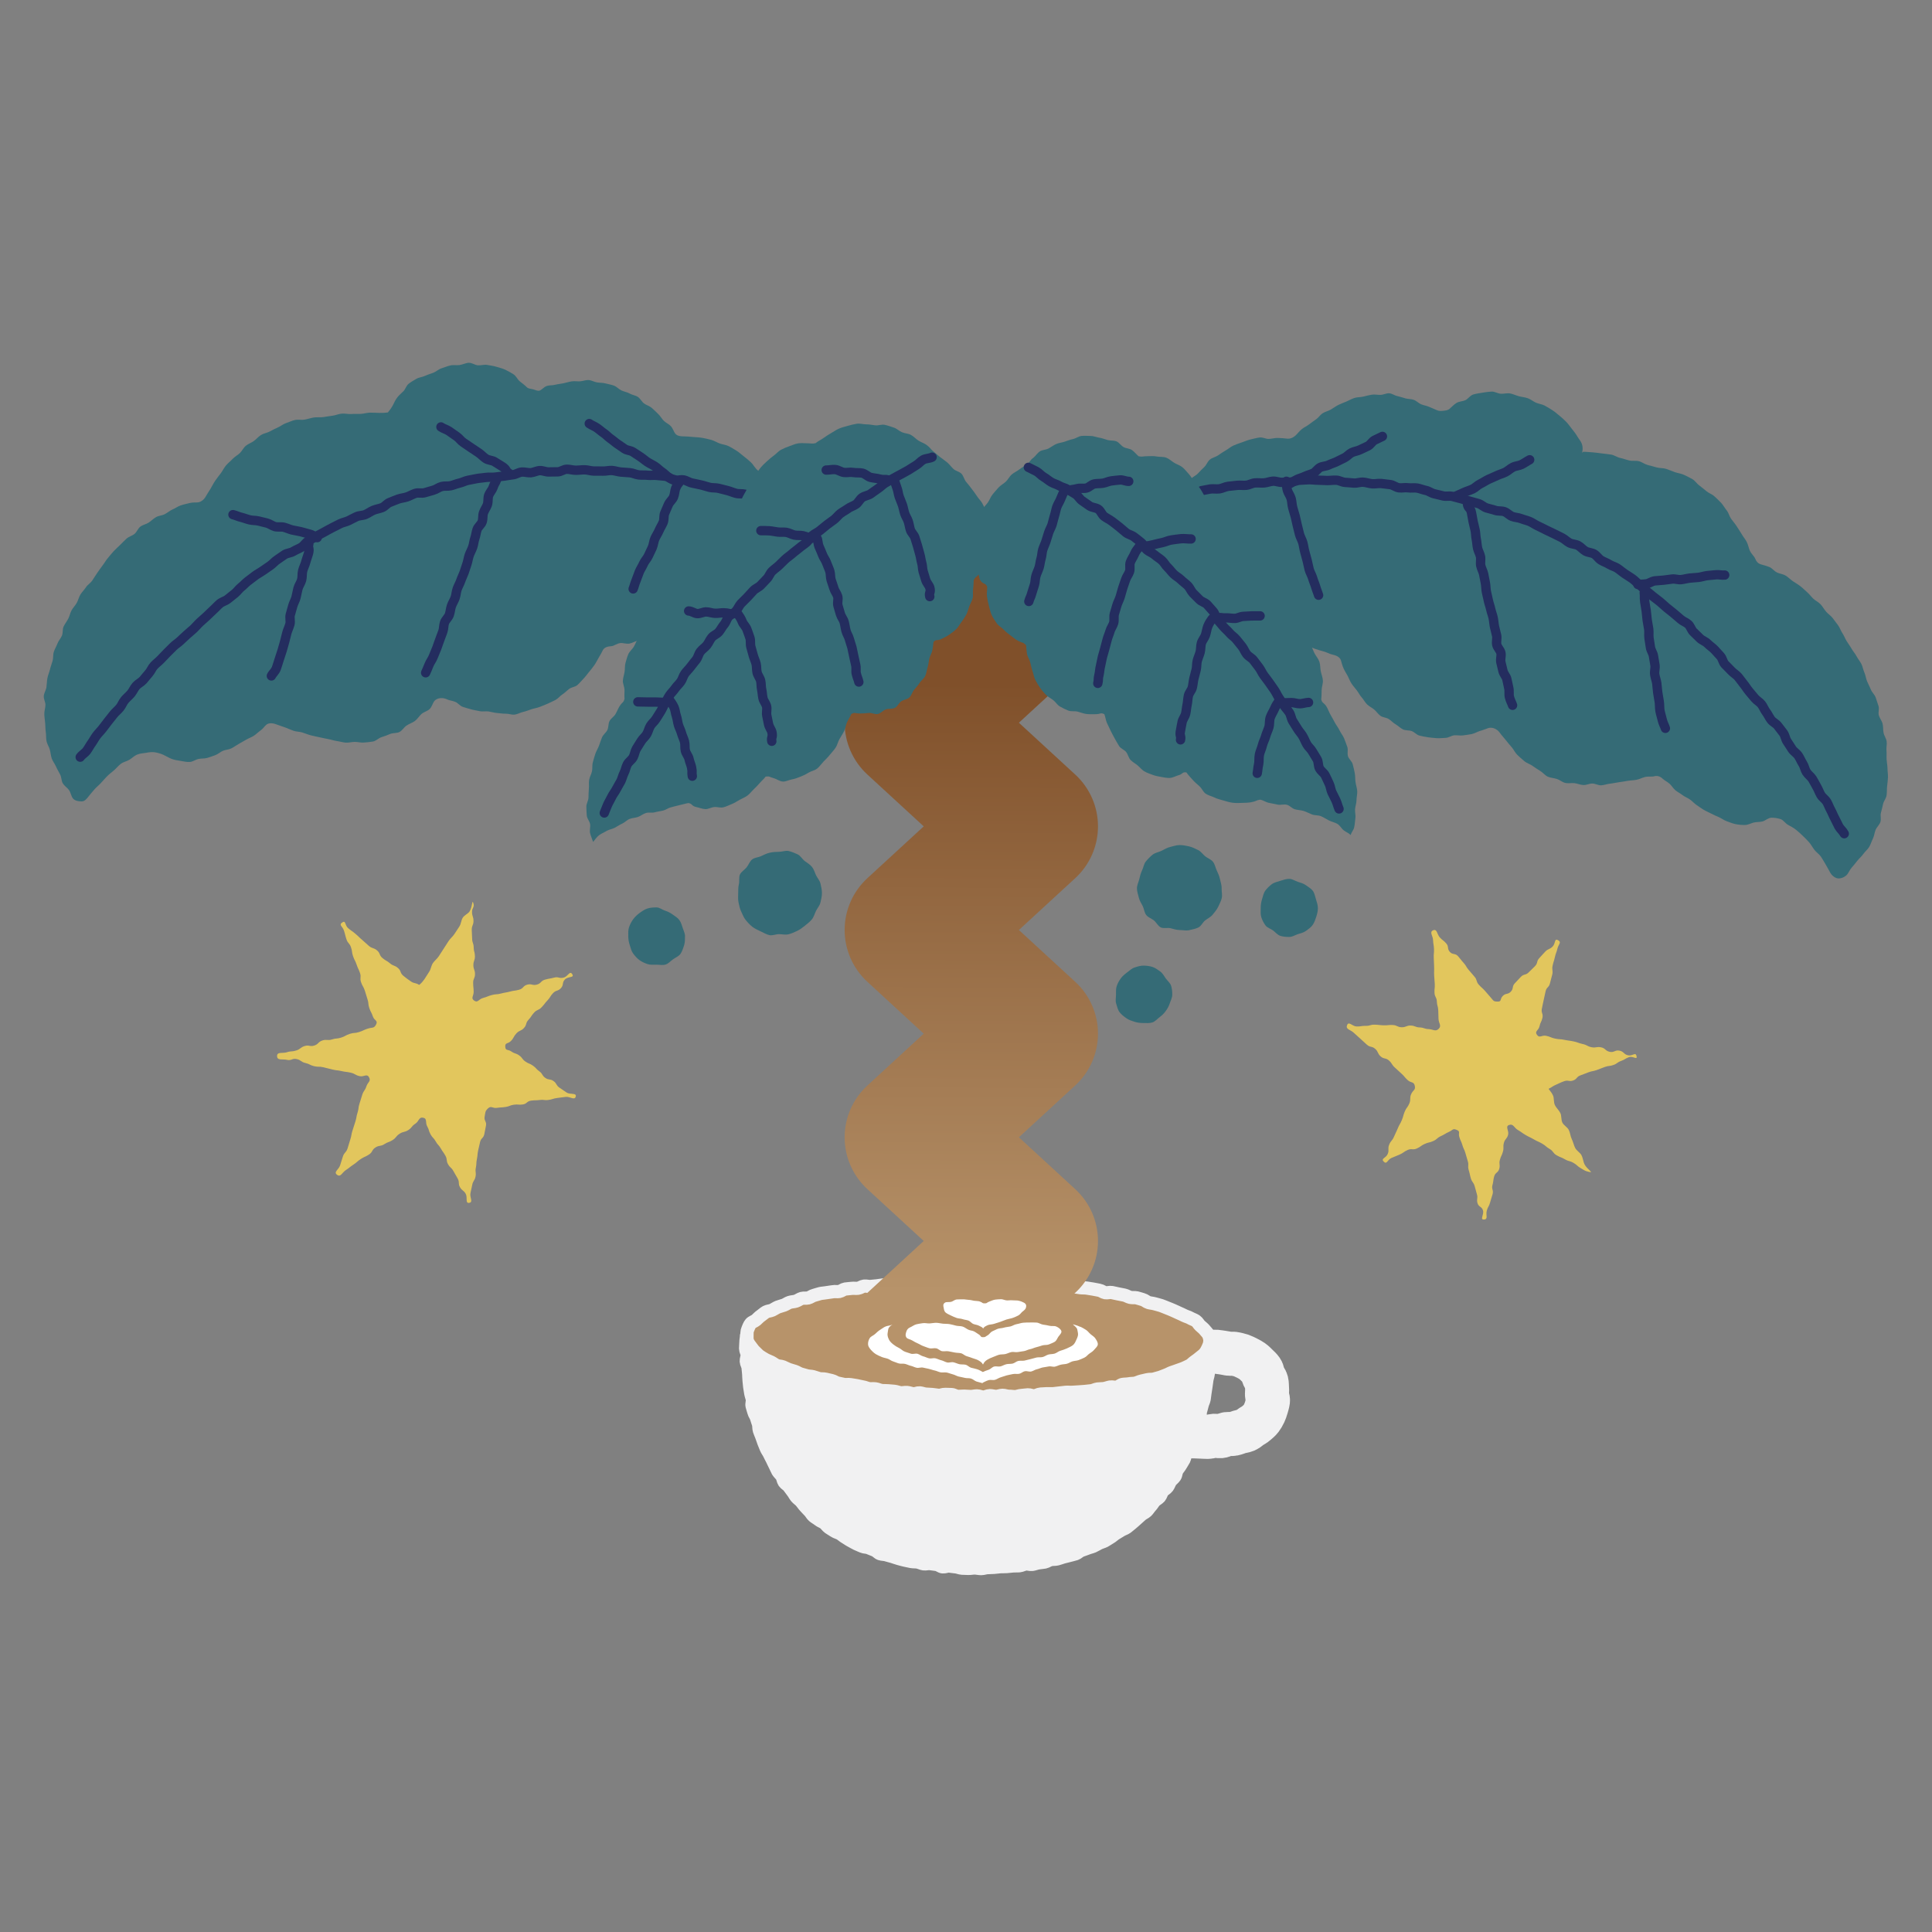 <?xml version="1.0" encoding="UTF-8"?>
<svg id="Layer_1" data-name="Layer 1" xmlns="http://www.w3.org/2000/svg" xmlns:xlink="http://www.w3.org/1999/xlink" viewBox="0 0 500 500">
  <rect x="0" y="0" width="500" height="500" fill="#808080" stroke="none"/>
  <defs>
    <style>
      .cls-1, .cls-2, .cls-3, .cls-4 {
        fill: none;
      }

      .cls-2 {
        stroke-width: 11.39px;
      }

      .cls-2, .cls-3 {
        stroke: #f1f1f2;
      }

      .cls-2, .cls-3, .cls-4 {
        stroke-linecap: round;
        stroke-linejoin: round;
      }

      .cls-3 {
        stroke-width: 3.42px;
      }

      .cls-5 {
        fill: url(#linear-gradient);
      }

      .cls-6 {
        fill: #e2c65d;
      }

      .cls-7 {
        fill: #356b76;
      }

      .cls-8 {
        fill: #fff;
      }

      .cls-9 {
        fill: #f1f1f2;
      }

      .cls-10 {
        fill: #b7936a;
      }

      .cls-4 {
        stroke: #242d5f;
        stroke-width: 2.42px;
      }

      .cls-11 {
        clip-path: url(#clippath);
      }
    </style>
    <clipPath id="clippath">
      <path class="cls-1" d="M307.11,297.22V97.79h-138.05v194.69c-14.69,3.58-23.73,8.63-23.92,14.48-.37,11.52,36.97,49.77,77.54,31.05,5.13-2.37,16.56-4.06,29.74-3.95,18.86.16,21.11,3.36,23.07,4.88,12.03,9.36,53.13-17.54,53.41-26.12.18-5.69-8.05-11.16-21.79-15.61Z"/>
    </clipPath>
    <linearGradient id="linear-gradient" x1="250.16" y1="571.15" x2="252.44" y2="176.73" gradientUnits="userSpaceOnUse">
      <stop offset=".6" stop-color="#b7936a"/>
      <stop offset="1" stop-color="#80502a"/>
    </linearGradient>
  </defs>
  <path class="cls-7" d="M177.27,242.38c0,.79,0,1.6-.24,2.32s-.49,1.56-.94,2.18-1.28.94-1.91,1.39-1.18,1.11-1.92,1.35-1.56.04-2.35.04-1.6.09-2.32-.15-1.5-.59-2.11-1.04-1.16-1.08-1.62-1.7-.63-1.4-.87-2.15-.39-1.46-.39-2.25-.06-1.6.17-2.32.61-1.48,1.06-2.1,1.05-1.2,1.67-1.65,1.31-.94,2.05-1.18,1.56-.28,2.36-.28,1.46.6,2.18.83,1.35.54,1.97.99,1.28.81,1.74,1.43.65,1.33.89,2.07.6,1.41.6,2.2Z"/>
  <path class="cls-7" d="M341.07,235.01c0,.79-.19,1.55-.43,2.27s-.49,1.5-.94,2.12-1.11,1.08-1.74,1.53-1.36.6-2.1.84-1.4.71-2.2.71-1.61-.05-2.33-.29-1.26-.94-1.87-1.39-1.5-.69-1.96-1.31-.84-1.38-1.08-2.12-.15-1.56-.15-2.35.11-1.57.34-2.29.39-1.6.84-2.22,1.08-1.23,1.7-1.69,1.46-.63,2.21-.87,1.5-.5,2.3-.5,1.5.53,2.21.76,1.48.43,2.09.88,1.36.86,1.81,1.48.57,1.45.81,2.2.48,1.46.48,2.25Z"/>
  <path class="cls-7" d="M303.38,257.43c0,.79-.41,1.5-.64,2.22s-.59,1.37-1.04,1.99-.96,1.14-1.58,1.59-1.14,1.13-1.88,1.37-1.54.16-2.33.16-1.56-.09-2.28-.32-1.52-.48-2.14-.93-1.31-.96-1.77-1.59-.62-1.46-.86-2.2-.04-1.5-.04-2.29-.05-1.53.19-2.24.61-1.39,1.06-2,1.02-1.08,1.64-1.54,1.17-1.02,1.91-1.26,1.49-.49,2.29-.49,1.62.11,2.34.34,1.41.74,2.03,1.19.98,1.17,1.43,1.8,1.13,1.14,1.37,1.88.3,1.54.3,2.33Z"/>
  <path class="cls-7" d="M212.72,231.15c0,.83-.22,1.67-.4,2.45s-.8,1.44-1.15,2.16-.55,1.55-1.06,2.18-1.17,1.12-1.8,1.63-1.27,1-2.01,1.35-1.47.69-2.27.88-1.6-.04-2.43-.04-1.7.43-2.48.25-1.55-.63-2.28-.98-1.53-.7-2.16-1.2-1.22-1.14-1.73-1.78-.79-1.44-1.15-2.18-.49-1.52-.67-2.33-.09-1.56-.09-2.39.01-1.59.19-2.37-.08-1.77.28-2.49,1.2-1.19,1.71-1.82.79-1.53,1.42-2.04,1.6-.52,2.34-.87,1.43-.7,2.23-.88,1.56-.23,2.39-.23,1.71-.39,2.49-.21,1.62.52,2.35.87,1.17,1.21,1.81,1.71,1.38.89,1.89,1.53.71,1.45,1.06,2.18.97,1.36,1.15,2.17.37,1.62.37,2.45Z"/>
  <g>
    <g>
      <g>
        <path class="cls-9" d="M312.96,347.19c-.77-.27-.85.21-1.67.2s-.81-.37-1.63-.38-.82.21-1.64.19-.82-.03-1.64-.04-.82.16-1.64.15-.82-.08-1.64-.09-.82,0-1.64-.01-.82,0-1.64,0-.82-.06-1.64-.07-.82-.16-1.63-.17-.82.04-1.64.03-.82.18-1.64.17-.82.07-1.64.06-.82-.32-1.63-.33-.82.06-1.64.05-.82.04-1.64.03-.82.07-1.64.06-.82-.05-1.64-.06-.82-.08-1.64-.09-.82-.18-1.64-.19-.82.24-1.64.23-.82-.27-1.63-.28-.82-.04-1.64-.05-.82.02-1.64,0-.83.37-1.65.36-.81-.47-1.64-.48-.82.06-1.64.05-.82.37-1.64.36-.82-.05-1.64-.06-.82-.15-1.64-.16-.82-.11-1.64-.12-.82.27-1.64.26-.82-.36-1.64-.37-.82.27-1.65.25-.82-.31-1.64-.32-.82.05-1.64.04-.82.31-1.64.3-.82-.07-1.64-.08-.82-.3-1.64-.31-.82.09-1.64.08-.82.14-1.64.13-.82-.05-1.64-.06-.82-.01-1.64-.02-.82-.29-1.64-.3-.82-.07-1.64-.08-.82.21-1.64.2-.82-.21-1.63-.22-.82.12-1.64.11-.82.12-1.64.11-.82-.07-1.64-.08-.82,0-1.64-.01-.82.19-1.64.18-.82-.08-1.64-.09-.82-.19-1.64-.2-.82.26-1.65.25-.82-.4-1.64-.41-.82.27-1.64.26-.82.06-1.64.05-.82.03-1.64.02-.82-.03-1.64-.04-.82.02-1.64,0-.82-.12-1.64-.13-.82-.11-1.64-.13-.82.18-1.64.17-.82-.34-1.64-.35-.82-.12-1.64-.13-.82-.01-1.64-.02-.83.28-1.65.26-.82-.3-1.64-.31-.82.19-1.65.17-.83.08-1.65.07-.82-.2-1.65-.21-.86-.13-1.65.13c0,.55-.15,1.08-.15,1.63s-.09,1.11-.08,1.66.38,1.09.4,1.64-.26,1.12-.23,1.67.43,1.08.47,1.63.11,1.1.16,1.64.02,1.11.09,1.65.1,1.1.17,1.65.17,1.09.26,1.63.31,1.06.41,1.61-.18,1.16-.06,1.7.34,1.06.47,1.6.54,1,.68,1.53.36,1.04.51,1.57.06,1.14.23,1.66.41,1.03.6,1.54.35,1.05.55,1.56.41,1.03.62,1.53.58.95.81,1.45.51.98.75,1.47.46,1,.72,1.49.44,1.02.71,1.49.74.83,1.04,1.3.32,1.1.63,1.56.9.71,1.22,1.16.64.89.98,1.32.58.95.93,1.37.84.72,1.21,1.13.65.89,1.04,1.29.73.83,1.13,1.21.64.94,1.06,1.3.93.61,1.36.96,1,.51,1.44.84.74.85,1.19,1.17.94.58,1.4.89,1.03.42,1.51.7.87.68,1.36.95.92.62,1.41.87.96.55,1.46.79,1.01.43,1.52.66,1.12.16,1.64.37,1.01.43,1.53.62.9.74,1.43.92,1.11.13,1.64.3,1.06.28,1.59.44,1.04.37,1.58.51,1.06.3,1.6.42,1.07.23,1.62.34,1.11.04,1.66.14,1.05.39,1.6.47,1.13-.14,1.68-.06,1.08.15,1.64.22,1.04.57,1.6.62,1.13-.25,1.68-.21,1.09.18,1.65.21,1.09.31,1.64.34,1.1.04,1.66.06,1.11-.12,1.66-.11,1.11.16,1.66.16,1.11-.24,1.65-.25,1.11-.05,1.65-.07,1.1-.14,1.65-.17,1.11,0,1.65-.04,1.1-.11,1.64-.16,1.11.01,1.66-.05,1.07-.37,1.61-.45,1.15.19,1.69.11,1.07-.31,1.61-.4,1.11-.11,1.64-.22,1.02-.5,1.56-.62,1.13-.04,1.66-.18,1.05-.34,1.58-.5,1.09-.23,1.61-.4,1.09-.25,1.6-.43.93-.67,1.44-.87,1.05-.35,1.55-.56,1.07-.31,1.57-.53.97-.53,1.46-.77,1.05-.37,1.54-.63.93-.6,1.41-.87.87-.69,1.34-.98.95-.56,1.41-.86,1.04-.44,1.48-.76.85-.71,1.29-1.05.82-.74,1.24-1.09.82-.73,1.23-1.1.98-.57,1.38-.95.67-.89,1.06-1.29.64-.91,1.01-1.32.94-.64,1.3-1.06.46-1.05.8-1.48.92-.68,1.25-1.13.48-1.01.79-1.46.83-.78,1.13-1.24.27-1.13.55-1.6.68-.88.94-1.36.6-.93.85-1.42.25-1.1.48-1.6.55-.96.77-1.46.69-.91.89-1.42.27-1.08.46-1.6.2-1.1.37-1.62.46-1.01.62-1.54.42-1.03.56-1.56-.02-1.14.12-1.68.31-1.05.43-1.59.42-1.04.52-1.58.13-1.1.22-1.64.17-1.09.25-1.63.16-1.09.23-1.64.3-1.08.36-1.62.15-1.1.19-1.65-.16-1.12-.13-1.67.33-1.09.35-1.64-.22-1.11-.21-1.66.07-1.19.08-1.74Z"/>
        <path class="cls-3" d="M312.96,347.19c-.77-.27-.85.21-1.67.2s-.81-.37-1.63-.38-.82.21-1.64.19-.82-.03-1.64-.04-.82.16-1.64.15-.82-.08-1.64-.09-.82,0-1.64-.01-.82,0-1.64,0-.82-.06-1.64-.07-.82-.16-1.63-.17-.82.04-1.64.03-.82.18-1.64.17-.82.07-1.64.06-.82-.32-1.63-.33-.82.06-1.64.05-.82.04-1.64.03-.82.07-1.64.06-.82-.05-1.64-.06-.82-.08-1.64-.09-.82-.18-1.64-.19-.82.24-1.64.23-.82-.27-1.63-.28-.82-.04-1.64-.05-.82.02-1.64,0-.83.37-1.65.36-.81-.47-1.64-.48-.82.06-1.64.05-.82.37-1.64.36-.82-.05-1.64-.06-.82-.15-1.64-.16-.82-.11-1.64-.12-.82.27-1.64.26-.82-.36-1.64-.37-.82.27-1.65.25-.82-.31-1.64-.32-.82.05-1.64.04-.82.31-1.64.3-.82-.07-1.64-.08-.82-.3-1.64-.31-.82.09-1.64.08-.82.14-1.64.13-.82-.05-1.64-.06-.82-.01-1.64-.02-.82-.29-1.64-.3-.82-.07-1.64-.08-.82.21-1.64.2-.82-.21-1.63-.22-.82.12-1.64.11-.82.12-1.64.11-.82-.07-1.64-.08-.82,0-1.64-.01-.82.19-1.64.18-.82-.08-1.64-.09-.82-.19-1.64-.2-.82.26-1.65.25-.82-.4-1.64-.41-.82.27-1.64.26-.82.06-1.64.05-.82.03-1.64.02-.82-.03-1.64-.04-.82.02-1.64,0-.82-.12-1.64-.13-.82-.11-1.64-.13-.82.18-1.64.17-.82-.34-1.64-.35-.82-.12-1.64-.13-.82-.01-1.64-.02-.83.28-1.65.26-.82-.3-1.64-.31-.82.19-1.65.17-.83.08-1.65.07-.82-.2-1.65-.21-.86-.13-1.65.13c0,.55-.15,1.08-.15,1.63s-.09,1.11-.08,1.66.38,1.09.4,1.64-.26,1.12-.23,1.67.43,1.08.47,1.63.11,1.1.16,1.64.02,1.11.09,1.65.1,1.1.17,1.65.17,1.09.26,1.63.31,1.06.41,1.61-.18,1.16-.06,1.7.34,1.06.47,1.6.54,1,.68,1.53.36,1.04.51,1.57.06,1.14.23,1.66.41,1.03.6,1.54.35,1.05.55,1.56.41,1.03.62,1.53.58.95.81,1.45.51.98.75,1.47.46,1,.72,1.49.44,1.02.71,1.49.74.83,1.04,1.3.32,1.1.63,1.56.9.71,1.22,1.16.64.89.98,1.32.58.95.93,1.37.84.72,1.21,1.13.65.89,1.04,1.29.73.83,1.13,1.21.64.94,1.06,1.3.93.61,1.36.96,1,.51,1.44.84.74.85,1.19,1.17.94.58,1.4.89,1.03.42,1.51.7.87.68,1.36.95.92.62,1.41.87.96.55,1.46.79,1.01.43,1.52.66,1.12.16,1.64.37,1.01.43,1.53.62.9.74,1.43.92,1.11.13,1.64.3,1.06.28,1.59.44,1.04.37,1.58.51,1.06.3,1.6.42,1.07.23,1.62.34,1.11.04,1.66.14,1.05.39,1.6.47,1.13-.14,1.68-.06,1.08.15,1.64.22,1.04.57,1.6.62,1.13-.25,1.68-.21,1.09.18,1.65.21,1.09.31,1.64.34,1.1.04,1.66.06,1.11-.12,1.66-.11,1.11.16,1.66.16,1.11-.24,1.65-.25,1.11-.05,1.65-.07,1.1-.14,1.65-.17,1.11,0,1.65-.04,1.1-.11,1.64-.16,1.11.01,1.66-.05,1.07-.37,1.61-.45,1.15.19,1.69.11,1.07-.31,1.61-.4,1.11-.11,1.64-.22,1.02-.5,1.56-.62,1.13-.04,1.66-.18,1.05-.34,1.58-.5,1.09-.23,1.61-.4,1.09-.25,1.6-.43.93-.67,1.44-.87,1.05-.35,1.55-.56,1.07-.31,1.57-.53.97-.53,1.46-.77,1.05-.37,1.54-.63.93-.6,1.41-.87.87-.69,1.34-.98.95-.56,1.41-.86,1.04-.44,1.48-.76.85-.71,1.29-1.05.82-.74,1.24-1.09.82-.73,1.23-1.1.98-.57,1.38-.95.67-.89,1.06-1.29.64-.91,1.01-1.32.94-.64,1.3-1.06.46-1.05.8-1.48.92-.68,1.25-1.13.48-1.01.79-1.46.83-.78,1.13-1.24.27-1.13.55-1.6.68-.88.94-1.36.6-.93.85-1.42.25-1.1.48-1.6.55-.96.77-1.46.69-.91.89-1.42.27-1.08.46-1.6.2-1.1.37-1.62.46-1.01.62-1.54.42-1.03.56-1.56-.02-1.14.12-1.68.31-1.05.43-1.59.42-1.04.52-1.58.13-1.1.22-1.64.17-1.09.25-1.63.16-1.09.23-1.64.3-1.08.36-1.62.15-1.1.19-1.65-.16-1.12-.13-1.67.33-1.09.35-1.64-.22-1.11-.21-1.66.07-1.19.08-1.74Z"/>
      </g>
      <path class="cls-2" d="M311.47,349.62c.55,0,1.09.26,1.62.29s1.11-.14,1.64-.09,1.09.16,1.62.22c.55.07,1.08.2,1.6.29.55.1,1.15-.07,1.66.06.54.14,1.1.23,1.6.41.53.19,1.03.45,1.51.68.5.24.99.53,1.43.83s.83.75,1.22,1.11.81.76,1.12,1.2.29,1.06.52,1.56.62.89.76,1.44c.13.51.08,1.06.14,1.62.05.52-.02,1.04-.03,1.61s.33,1.15.27,1.68c-.07.58-.27,1.12-.4,1.63-.15.56-.35,1.08-.57,1.57-.24.52-.53,1-.85,1.43s-.79.78-1.2,1.15-.88.61-1.36.91-.84.73-1.37.95c-.49.21-1.07.24-1.62.41-.51.15-1.02.39-1.58.5-.53.11-1.1-.02-1.67.05s-1.04.5-1.61.55-1.11-.14-1.67-.11-1.09.3-1.66.3-1.11-.05-1.67-.06c-.46,0-1.04-.06-1.68-.07-.54-.01-1.12,0-1.69-.02-.6-.01-1.18-.19-1.69-.21-.98-.02-.84.08-1.68.06"/>
      <g>
        <path class="cls-10" d="M313.08,347.28c0,.54-.26,1.08-.49,1.6-.21.47-.47.96-.85,1.41-.33.39-.79.7-1.25,1.08-.4.33-.82.67-1.31.99-.44.29-.8.75-1.31,1.03-.46.25-.98.47-1.5.71-.48.22-1.03.35-1.55.56-.49.2-1.02.35-1.55.54-.5.18-.97.49-1.51.67s-1,.43-1.54.59-1.05.29-1.59.44-1.12.03-1.66.16-1.06.24-1.6.37-1.02.41-1.57.53-1.1.06-1.64.17-1.1.06-1.64.16-1,.62-1.54.71-1.13-.13-1.67-.04-1.05.32-1.6.4-1.1.04-1.65.11-1.05.38-1.6.45-1.09.11-1.64.18-1.09.06-1.65.12-1.09.05-1.65.1-1.1-.05-1.65,0-1.09.14-1.64.18-1.08.15-1.63.19-1.1-.03-1.65,0-1.09.06-1.64.09-1.07.42-1.63.45-1.11-.27-1.66-.25-1.09.14-1.64.16-1.09.28-1.64.3-1.1-.1-1.65-.09-1.1-.26-1.65-.25-1.09.28-1.64.28-1.1-.19-1.65-.19-1.1.37-1.65.37-1.1-.31-1.66-.31-1.11.17-1.65.16-1.1-.08-1.65-.09-1.11.08-1.65.06-1.09-.45-1.63-.47-1.1-.02-1.65-.05-1.12.28-1.66.25-1.09-.18-1.64-.21-1.1-.07-1.65-.1-1.08-.28-1.63-.33-1.13.29-1.67.24-1.08-.29-1.63-.34-1.12.13-1.66.07-1.08-.31-1.62-.37-1.1-.08-1.64-.14-1.11,0-1.65-.07-1.07-.36-1.6-.43-1.12.03-1.66-.05-1.06-.36-1.6-.44-1.07-.25-1.61-.34-1.09-.17-1.62-.26-1.13.05-1.66-.05-1.08-.24-1.61-.35-1.02-.53-1.55-.64-1.07-.24-1.6-.37-1.13-.02-1.65-.15-1.05-.35-1.57-.49-1.12-.1-1.64-.25-1.07-.29-1.59-.45-1-.52-1.51-.69-1.07-.3-1.57-.48c-.53-.19-1.01-.48-1.5-.68-.52-.21-1.15-.15-1.63-.37-.52-.23-.95-.61-1.43-.85-.51-.26-1.05-.42-1.5-.68-.5-.29-.99-.57-1.41-.87-.48-.33-.84-.78-1.22-1.12-.44-.39-.74-.86-1.05-1.26-.37-.46-.69-.9-.88-1.37-.22-.53-.19-1.06-.18-1.59s-.04-1.09.2-1.61c.21-.47.38-1.05.76-1.5.33-.39.96-.54,1.41-.92.4-.33.74-.77,1.23-1.09.44-.29.83-.7,1.34-.98.46-.25,1.08-.24,1.6-.48.48-.22.92-.56,1.45-.78.49-.2,1.04-.3,1.57-.5.5-.18.95-.55,1.49-.72s1.09-.15,1.62-.32.97-.55,1.51-.7,1.13,0,1.67-.13.99-.54,1.53-.67,1.04-.34,1.58-.46,1.09-.12,1.63-.23,1.09-.13,1.63-.24,1.11.04,1.66-.06,1.01-.55,1.56-.64,1.09-.09,1.64-.17,1.11.05,1.66-.03,1.04-.49,1.59-.56,1.12.15,1.67.09,1.09-.1,1.64-.16,1.08-.18,1.63-.23,1.1.01,1.65-.04,1.07-.32,1.62-.37,1.09-.03,1.64-.07,1.08-.19,1.63-.23,1.1-.03,1.65-.07,1.1.13,1.66.1,1.09-.11,1.64-.13,1.1-.02,1.65-.04,1.1.12,1.65.1,1.09-.08,1.64-.09,1.09-.27,1.64-.28,1.09-.08,1.65-.09,1.1.32,1.65.32,1.1-.04,1.65-.04,1.1.03,1.66.04,1.11-.37,1.66-.36,1.09.45,1.64.47,1.1.03,1.65.05,1.1.05,1.65.07,1.11-.17,1.66-.14,1.09.3,1.63.33,1.12-.21,1.66-.18,1.11-.12,1.66-.08,1.07.52,1.61.56,1.11-.09,1.66-.05,1.09.16,1.64.21,1.12-.12,1.66-.07,1.1.07,1.64.13,1.06.41,1.6.47,1.13-.13,1.67-.06,1.09.18,1.63.25,1.11.02,1.65.1,1.09.18,1.63.26,1.08.22,1.62.31,1.03.54,1.56.63,1.15-.15,1.68-.05,1.08.24,1.61.35,1.09.21,1.62.32,1.03.47,1.56.59,1.14,0,1.66.12,1.06.32,1.58.46.98.61,1.5.76,1.1.17,1.62.33,1.07.27,1.58.44,1.03.41,1.53.6c.53.19,1.02.42,1.52.62.52.21,1.01.47,1.49.68.52.23,1.02.45,1.49.69.51.26,1.07.37,1.52.64.5.29,1.06.44,1.49.74.48.33.72.91,1.11,1.25.44.39.87.72,1.19,1.12.37.46.81.85,1,1.33.22.53.34,1.11.33,1.65Z"/>
        <path class="cls-3" d="M313.08,347.28c0,.54-.26,1.08-.49,1.6-.21.47-.47.96-.85,1.41-.33.39-.79.7-1.25,1.08-.4.33-.82.67-1.31.99-.44.29-.8.75-1.31,1.03-.46.25-.98.47-1.5.71-.48.22-1.03.35-1.55.56-.49.2-1.02.35-1.55.54-.5.18-.97.49-1.51.67s-1,.43-1.54.59-1.05.29-1.59.44-1.12.03-1.66.16-1.06.24-1.6.37-1.02.41-1.57.53-1.1.06-1.64.17-1.1.06-1.64.16-1,.62-1.54.71-1.13-.13-1.67-.04-1.05.32-1.6.4-1.1.04-1.65.11-1.05.38-1.6.45-1.09.11-1.64.18-1.09.06-1.65.12-1.09.05-1.65.1-1.1-.05-1.65,0-1.09.14-1.64.18-1.08.15-1.63.19-1.1-.03-1.65,0-1.09.06-1.64.09-1.07.42-1.63.45-1.11-.27-1.66-.25-1.09.14-1.64.16-1.09.28-1.64.3-1.1-.1-1.65-.09-1.1-.26-1.65-.25-1.09.28-1.64.28-1.1-.19-1.65-.19-1.1.37-1.65.37-1.1-.31-1.66-.31-1.11.17-1.65.16-1.1-.08-1.65-.09-1.11.08-1.65.06-1.09-.45-1.63-.47-1.1-.02-1.65-.05-1.12.28-1.66.25-1.09-.18-1.64-.21-1.1-.07-1.65-.1-1.08-.28-1.63-.33-1.13.29-1.67.24-1.08-.29-1.63-.34-1.12.13-1.66.07-1.08-.31-1.62-.37-1.1-.08-1.64-.14-1.11,0-1.65-.07-1.07-.36-1.6-.43-1.12.03-1.66-.05-1.06-.36-1.6-.44-1.07-.25-1.61-.34-1.09-.17-1.62-.26-1.13.05-1.66-.05-1.08-.24-1.61-.35-1.02-.53-1.55-.64-1.07-.24-1.6-.37-1.13-.02-1.65-.15-1.05-.35-1.57-.49-1.12-.1-1.64-.25-1.07-.29-1.59-.45-1-.52-1.51-.69-1.07-.3-1.57-.48c-.53-.19-1.01-.48-1.5-.68-.52-.21-1.15-.15-1.63-.37-.52-.23-.95-.61-1.43-.85-.51-.26-1.05-.42-1.5-.68-.5-.29-.99-.57-1.41-.87-.48-.33-.84-.78-1.22-1.12-.44-.39-.74-.86-1.05-1.26-.37-.46-.69-.9-.88-1.37-.22-.53-.19-1.06-.18-1.59s-.04-1.09.2-1.61c.21-.47.38-1.05.76-1.5.33-.39.96-.54,1.41-.92.4-.33.74-.77,1.23-1.09.44-.29.83-.7,1.34-.98.46-.25,1.08-.24,1.6-.48.48-.22.92-.56,1.45-.78.49-.2,1.04-.3,1.57-.5.5-.18.95-.55,1.49-.72s1.09-.15,1.62-.32.97-.55,1.51-.7,1.13,0,1.67-.13.99-.54,1.53-.67,1.04-.34,1.58-.46,1.09-.12,1.63-.23,1.09-.13,1.63-.24,1.11.04,1.66-.06,1.01-.55,1.56-.64,1.09-.09,1.64-.17,1.11.05,1.66-.03,1.04-.49,1.59-.56,1.12.15,1.67.09,1.09-.1,1.64-.16,1.08-.18,1.63-.23,1.1.01,1.65-.04,1.07-.32,1.62-.37,1.09-.03,1.64-.07,1.08-.19,1.63-.23,1.1-.03,1.65-.07,1.1.13,1.66.1,1.09-.11,1.64-.13,1.1-.02,1.65-.04,1.1.12,1.65.1,1.09-.08,1.64-.09,1.09-.27,1.64-.28,1.09-.08,1.65-.09,1.1.32,1.65.32,1.1-.04,1.65-.04,1.1.03,1.66.04,1.11-.37,1.66-.36,1.09.45,1.64.47,1.1.03,1.65.05,1.1.05,1.65.07,1.11-.17,1.66-.14,1.09.3,1.63.33,1.12-.21,1.66-.18,1.11-.12,1.66-.08,1.07.52,1.61.56,1.11-.09,1.66-.05,1.09.16,1.64.21,1.12-.12,1.66-.07,1.1.07,1.64.13,1.06.41,1.6.47,1.13-.13,1.67-.06,1.09.18,1.63.25,1.11.02,1.65.1,1.09.18,1.63.26,1.08.22,1.62.31,1.03.54,1.56.63,1.15-.15,1.68-.05,1.08.24,1.61.35,1.09.21,1.62.32,1.03.47,1.56.59,1.14,0,1.66.12,1.06.32,1.58.46.98.61,1.5.76,1.1.17,1.62.33,1.07.27,1.58.44,1.03.41,1.53.6c.53.19,1.02.42,1.52.62.52.21,1.01.47,1.49.68.52.23,1.02.45,1.49.69.51.26,1.07.37,1.52.64.5.29,1.06.44,1.49.74.48.33.72.91,1.11,1.25.44.39.87.72,1.19,1.12.37.46.81.85,1,1.33.22.53.34,1.11.33,1.65Z"/>
      </g>
    </g>
    <g>
      <path class="cls-8" d="M262.05,336.52c-.53-.06-1.03.05-1.49.02-.55-.03-1.03-.32-1.49-.31-.56.02-1.07.05-1.51.11-.59.09-1.05.34-1.43.47-.95.34-.55.5-1.3.5s-.35-.16-1.3-.5c-.38-.13-.88-.09-1.47-.18-.43-.07-.9-.23-1.46-.24-.45-.01-.95-.16-1.5-.13-.46.03-.98-.02-1.51.04-.57.07-1,.51-1.43.61-.61.14-1.2-.02-1.55.18-.61.35-.51.85-.4,1.29.09.38.08.98.59,1.36.35.27.85.49,1.36.74.42.21.9.42,1.41.6.51.18,1.06.14,1.51.3.51.18,1.04.21,1.49.36.53.18.87.73,1.3.89.55.21,1.08.24,1.46.45.59.31.96.4,1.1.77.14-.37.52-.6,1.22-.91.44-.19,1.06-.15,1.66-.35.49-.16,1.02-.33,1.59-.51.5-.16,1.01-.41,1.57-.59.51-.17,1.08-.23,1.63-.42.51-.18.98-.4,1.4-.61.51-.25.78-.76,1.13-1.03.51-.38.8-.66.89-1.04.11-.44.11-.9-.5-1.25-.34-.19-.83-.39-1.44-.53-.43-.1-.96-.03-1.53-.09Z"/>
      <path class="cls-8" d="M273.33,343.29c-.49-.21-1.15-.03-1.74-.18-.53-.13-1.07-.22-1.67-.3-.55-.08-1.08-.5-1.67-.53s-1.15-.03-1.73-.02-1.15,0-1.73.06-1.12.28-1.69.37-1.07.47-1.63.6-1.14.14-1.68.31-1.19.12-1.71.35c-.45.19-.9.4-1.31.61-.47.24-.74.77-1.11.98-.75.42-.59.53-1.29.52s-.4-.33-1.13-.76c-.35-.2-.73-.52-1.19-.75-.39-.2-.92-.2-1.37-.4-.52-.22-.98-.65-1.53-.83s-1.17-.1-1.73-.24-1.11-.31-1.67-.4-1.15-.06-1.72-.11-1.15-.22-1.71-.23-1.16.13-1.72.16c-.59.03-1.19-.15-1.74-.07-.59.08-1.18.17-1.71.3-.59.15-1.07.56-1.56.76-.61.26-.87.64-1.02,1.1s-.37,1.06.05,1.6c.27.35.97.4,1.52.75.41.25.85.51,1.42.75.46.19.91.53,1.48.71.49.15.99.41,1.56.54.5.12,1.11-.11,1.68,0,.55.1,1,.65,1.52.74.55.1,1.14-.07,1.65.03.56.11,1.09.21,1.6.31.56.12,1.12.08,1.62.19.57.13,1,.63,1.48.76.57.16,1.07.34,1.53.51.59.21,1.1.33,1.5.56.59.34.99.63,1.16,1.03.02.04.09.04.11,0,.16-.41.5-.86,1.1-1.2.4-.23.9-.48,1.49-.69.46-.16.96-.42,1.53-.58.49-.13,1.07-.05,1.64-.18.5-.12.99-.39,1.55-.51.51-.11,1.1.11,1.66,0,.51-.1,1.05-.15,1.61-.25.52-.09,1.01-.4,1.57-.5.57-.1,1.07-.39,1.58-.5.57-.13,1.08-.32,1.57-.47.57-.17,1.2-.05,1.66-.24.57-.24,1.11-.43,1.52-.68.56-.35.71-.99.98-1.34.42-.54.91-1.02.76-1.48s-.72-.91-1.33-1.16Z"/>
      <path class="cls-8" d="M279.62,343.4c-.54-.25-.94-.37-1.22-.46-1.21-.39-.59-.1-.13.35.64.63.5.76.7,1.69.11.52-.08,1.05-.38,1.68-.22.45-.39,1.04-.96,1.49-.4.32-.96.55-1.59.85-.48.23-1.05.39-1.69.6-.49.16-.92.57-1.44.72s-1.07.1-1.59.24-.96.51-1.48.64-1.09.01-1.61.13-1.02.29-1.54.41-1.04.27-1.55.38-1.1-.02-1.61.09-.97.58-1.48.69-1.09.04-1.6.16c-.54.12-1.01.44-1.51.56-.55.13-1.15-.09-1.63.03-.56.15-.96.68-1.41.83-.6.2-1.17.4-1.54.6-.37-.21-.9-.52-1.5-.72-.45-.15-.97-.24-1.54-.39-.48-.13-.9-.65-1.44-.78-.49-.12-1.07-.02-1.6-.14-.5-.11-.99-.37-1.53-.49s-1.11.16-1.64.04-.99-.44-1.51-.56-1-.39-1.52-.51-1.12.13-1.64.01-1-.4-1.52-.52-.97-.52-1.48-.66-1.15.14-1.65-.01-1.03-.34-1.52-.5c-.64-.21-1.07-.73-1.55-.96-.63-.3-1.1-.61-1.5-.92-.57-.45-.94-.83-1.16-1.28-.31-.63-.45-1.2-.34-1.72.19-.93.02-1.12.66-1.75.46-.45,1.17-.58-.04-.2-.28.09-.73.08-1.27.33-.44.2-.89.57-1.4.88-.46.29-.84.7-1.26,1.06-.44.38-1.06.58-1.33,1.02-.31.5-.47,1.1-.43,1.64.03.49.35.95.79,1.45.31.35.7.72,1.25,1.07.41.26.92.46,1.49.71.46.21,1.02.27,1.59.47.44.15.86.54,1.41.7.46.13.93.38,1.48.52.47.12,1.05-.02,1.59.11.48.12.95.38,1.49.5.49.11.96.39,1.5.5.49.11,1.08-.16,1.61-.05.49.1,1,.22,1.53.33.49.1.98.32,1.51.42.5.1.98.37,1.51.48.5.1,1.06-.05,1.6.05.52.1,1.02.34,1.55.46s1,.44,1.52.57,1.07.2,1.57.34c.54.15,1.14.04,1.62.18.57.17,1,.63,1.44.77.75.23,1.3.34,1.53.42.02,0-.09.03-.08.04.02.03.16.01.2,0,.04.01-.13-.2-.11-.23.01-.02.14.06.16.05.23-.08.73-.41,1.48-.64.45-.14,1.08.08,1.65-.08.48-.14.94-.5,1.48-.65.5-.14,1-.35,1.53-.49s1.05-.22,1.58-.34,1.11.03,1.63-.07c.53-.1.97-.57,1.47-.67.53-.1,1.12.18,1.62.08.53-.11.99-.48,1.49-.58.53-.11,1.01-.37,1.51-.47.53-.11,1.06-.15,1.55-.26.54-.12,1.14.16,1.62.05.54-.12,1.01-.39,1.49-.5.54-.13,1.09-.12,1.56-.24.55-.14,1-.48,1.46-.62.56-.16,1.11-.16,1.55-.31.57-.2,1.08-.44,1.54-.65.57-.25.91-.79,1.32-1.05.55-.35.95-.66,1.25-1.01.43-.5.9-.89.93-1.38.04-.54-.32-1.06-.64-1.55-.28-.44-.78-.7-1.22-1.08s-.74-.84-1.2-1.13c-.51-.32-1-.61-1.44-.81Z"/>
    </g>
  </g>
  <path class="cls-7" d="M316.15,229.93c0,.83.22,1.71.04,2.49s-.6,1.58-.95,2.31-.92,1.38-1.43,2.01-1.3.97-1.93,1.47-1,1.46-1.74,1.82-1.59.52-2.4.7-1.63-.04-2.47-.04-1.57-.29-2.35-.47-1.78.14-2.51-.21-1.13-1.28-1.76-1.79-1.51-.78-2.01-1.42-.54-1.56-.9-2.3-.83-1.38-1.01-2.18-.49-1.57-.49-2.41.42-1.6.6-2.38.38-1.57.73-2.29.46-1.66.97-2.29,1.13-1.26,1.77-1.77,1.55-.63,2.29-.99,1.43-.81,2.24-1,1.61-.49,2.45-.49,1.7.17,2.48.35,1.57.59,2.3.94,1.21,1.11,1.84,1.62,1.5.78,2.01,1.42.62,1.51.98,2.25.65,1.44.83,2.24.44,1.55.44,2.38Z"/>
  <g class="cls-11">
    <path class="cls-5" d="M265.95,554.02c-4.41,0-8.83-1.59-12.33-4.81l-29.15-26.84c-3.74-3.45-5.87-8.31-5.87-13.39s2.13-9.95,5.87-13.39l14.6-13.44-14.6-13.44c-3.75-3.45-5.88-8.31-5.88-13.4s2.13-9.95,5.88-13.4l14.59-13.43-14.59-13.43c-3.75-3.45-5.88-8.31-5.88-13.4s2.13-9.95,5.88-13.4l14.59-13.43-14.59-13.43c-3.75-3.45-5.88-8.31-5.88-13.4s2.13-9.95,5.88-13.4l14.59-13.43-14.59-13.42c-3.75-3.45-5.88-8.31-5.88-13.4s2.13-9.95,5.88-13.4l14.59-13.43-14.59-13.43c-3.75-3.45-5.88-8.31-5.88-13.4s2.13-9.95,5.88-13.4l14.59-13.42-14.59-13.42c-3.75-3.45-5.88-8.31-5.88-13.4s2.13-9.95,5.88-13.4l29.15-26.83c7.4-6.81,18.92-6.33,25.73,1.07,6.81,7.4,6.33,18.92-1.07,25.73l-14.59,13.43,14.59,13.42c3.75,3.45,5.88,8.31,5.88,13.4s-2.13,9.95-5.88,13.4l-14.59,13.42,14.59,13.42c3.75,3.45,5.88,8.31,5.88,13.4s-2.13,9.95-5.88,13.4l-14.59,13.43,14.59,13.43c3.75,3.45,5.88,8.31,5.88,13.4s-2.13,9.95-5.88,13.4l-14.59,13.43,14.59,13.43c3.75,3.45,5.88,8.31,5.88,13.4s-2.13,9.95-5.88,13.4l-14.59,13.43,14.59,13.42c3.75,3.45,5.88,8.31,5.88,13.4s-2.13,9.95-5.88,13.4l-14.6,13.43,14.6,13.44c3.75,3.45,5.88,8.31,5.88,13.4s-2.13,9.95-5.87,13.39l-14.6,13.44,14.6,13.44c7.4,6.81,7.87,18.33,1.06,25.73-3.59,3.9-8.49,5.87-13.4,5.87Z"/>
  </g>
  <g>
    <path class="cls-7" d="M198.59,128.34c.5-.05,1.3-.02,2.26.03.66.03,1.43.05,2.24.14.7.08,1.47.07,2.24.21.71.13,1.43.42,2.17.61s1.4.52,2.12.76,1.47.36,2.15.66,1.2.93,1.85,1.3,1.38.61,1.96,1.07.96,1.13,1.45,1.69c.54.6,1.16,1.32,1.19,2.3.02.88-.37,1.81-.53,2.63-.23,1.16-1.37,1.46-2.33.78-.53-.37-1.14-.86-1.86-1.29-.6-.36-1.43-.43-2.14-.78-.64-.32-1.21-.9-1.93-1.18-.67-.27-1.43-.44-2.17-.65s-1.49-.17-2.24-.3-1.48,0-2.23-.04-1.48-.48-2.24-.42-1.39.65-2.14.81-1.52-.03-2.25.23c-.68.24-1.06.55-1.74.9-.41-1.23.07-.97.7-2.32.34-.72.63-1.58,1.02-2.4s.71-1.67,1.05-2.38c.64-1.34,1.38-2.35,1.39-2.35Z"/>
    <path class="cls-7" d="M18.5,157.99c.38-.7.97-1.27,1.35-1.94s.55-1.51.95-2.17,1.02-1.23,1.43-1.88,1.19-1.1,1.63-1.73.82-1.34,1.28-1.96.88-1.31,1.36-1.91.87-1.34,1.37-1.92.99-1.24,1.52-1.8c.55-.58,1.14-1.11,1.69-1.64.57-.56,1.11-1.14,1.68-1.65.6-.54,1.46-.73,2.05-1.21.62-.51.9-1.44,1.51-1.89.65-.48,1.52-.62,2.14-1.03.68-.45,1.24-1.03,1.89-1.41.71-.41,1.59-.42,2.25-.76.74-.37,1.33-.93,2-1.22.77-.33,1.43-.81,2.11-1.05.82-.29,1.61-.43,2.28-.61.93-.25,1.75-.12,2.33-.21.79-.13,1.52-.77,1.91-1.48.3-.54.75-1.21,1.26-2.04.38-.61.71-1.35,1.21-2.07.43-.62.92-1.25,1.44-1.93.47-.61.8-1.38,1.34-2.01.5-.6,1.16-1.1,1.72-1.7s1.29-.95,1.88-1.52.91-1.36,1.54-1.88,1.43-.76,2.08-1.24,1.16-1.12,1.85-1.55,1.53-.53,2.24-.9,1.39-.75,2.13-1.06,1.37-.89,2.14-1.13,1.5-.64,2.3-.8c.82-.17,1.69.05,2.46-.09.82-.15,1.6-.42,2.37-.55.83-.13,1.67.01,2.44-.1.83-.12,1.63-.27,2.4-.36.84-.1,1.61-.47,2.38-.54.85-.08,1.68.15,2.45.1.86-.06,1.67,0,2.43-.03.89-.04,1.69-.32,2.42-.33.94,0,1.75.05,2.42.07,1.4.05,2.24-.16,2.44-.13.03,0-.25.15-.24.12.04-.2.76-.84,1.35-1.98.3-.58.58-1.28,1.12-1.99.42-.56,1-1.04,1.61-1.64.51-.5.72-1.45,1.39-1.96.58-.44,1.28-.84,1.99-1.26.63-.37,1.5-.41,2.24-.76.67-.31,1.4-.53,2.17-.82.69-.26,1.3-.89,2.08-1.13.71-.21,1.45-.54,2.24-.73.81-.19,1.66,0,2.42-.11.82-.12,1.59-.55,2.36-.58.83-.04,1.62.6,2.38.65.83.05,1.65-.24,2.4-.1.82.15,1.63.25,2.36.47.8.25,1.61.44,2.3.76.76.35,1.48.77,2.12,1.17.73.46,1.07,1.36,1.63,1.82.71.58,1.35,1.03,1.81,1.51.41.44,1.07.43,1.63.57s1.19.53,1.75.33,1.11-.96,1.88-1.2c.64-.2,1.43-.11,2.17-.31.67-.18,1.41-.22,2.13-.38s1.39-.38,2.11-.49,1.45.04,2.17-.01,1.45-.36,2.15-.33c.76.03,1.46.49,2.2.61s1.51.07,2.23.27,1.49.3,2.19.57,1.24.91,1.92,1.24,1.47.42,2.12.8,1.51.46,2.13.87.99,1.24,1.59,1.69,1.43.66,1.99,1.14c.6.5,1.12,1.07,1.65,1.56.59.54.95,1.26,1.45,1.76.58.58,1.36.89,1.82,1.39.61.66.8,1.51,1.18,1.97.54.65,1.48.72,2.33.71.61,0,1.42.08,2.36.16.7.06,1.51.08,2.36.23.72.13,1.51.31,2.31.53.72.2,1.41.65,2.18.93.71.26,1.55.32,2.28.68.68.33,1.36.77,2.05,1.19.65.39,1.22.97,1.87,1.45.62.45,1.2.98,1.8,1.51.57.51.93,1.24,1.49,1.82.53.55,1.19.99,1.69,1.62.48.59,1.28.98,1.74,1.65.43.63.4,1.58.81,2.28.39.66,1.07,1.18,1.44,1.9.18.37.3.83.3,1.25,0,.59.03,1.54.02,2.47s-.43,1.92-.43,2.47c0,.31.33.66.22.95-.24.64-.54,1.33-.89,2.04-.31.63-1.09,1.04-1.49,1.7-.37.61-.34,1.53-.8,2.13-.44.57-.87,1.21-1.4,1.75s-1.35.69-1.94,1.17-1.09.96-1.74,1.36c-.61.38-1.24.76-1.93,1.08-.65.3-1.4.37-2.13.6-.76.24-1.18,1.04-1.49,1.77-.23.55-.56,1.32-1.07,2.18-.37.6-.95,1.19-1.5,1.9-.45.58-1.12,1.06-1.72,1.69-.52.54-1.01,1.17-1.65,1.74-.57.5-.97,1.29-1.64,1.8-.61.46-1.61.43-2.32.89-.64.42-1.13,1.15-1.86,1.56-.7.4-1.4.74-2.08,1.08-.72.36-1.38.82-2.07,1.12-.74.33-1.46.66-2.16.92-.76.29-1.55.42-2.27.65-.78.25-1.55.41-2.27.6-.81.21-1.51.66-2.23.8-.84.17-1.71-.23-2.4-.13-.93.13-1.65.76-2.27.8-.91.06-1.87.26-2.27,1.09-.25.54-.61,1.18-1.08,1.95-.35.57-.65,1.27-1.13,1.93-.41.56-.86,1.16-1.38,1.76-.46.54-.88,1.18-1.43,1.73-.51.51-.97,1.12-1.57,1.63-.55.47-1.47.51-2.09.97-.58.43-1.09.99-1.74,1.41-.61.39-1.09,1.05-1.77,1.43-.64.35-1.34.65-2.04.98-.66.31-1.37.56-2.09.85-.68.27-1.44.37-2.17.61-.72.25-1.42.53-2.14.69s-1.45.61-2.19.69-1.54-.26-2.29-.24-1.5-.13-2.24-.18-1.47-.29-2.2-.4-1.55.09-2.27-.07c-.76-.17-1.52-.27-2.21-.47-.75-.22-1.5-.4-2.17-.64-.76-.27-1.28-1.01-1.91-1.28-.79-.34-1.6-.37-2.16-.66-1.03-.51-2.5-.48-3.27.38-.45.5-.61,1.48-1.27,2.13-.53.52-1.46.71-2.11,1.28-.58.51-1,1.27-1.67,1.78-.62.48-1.44.71-2.14,1.17s-1.11,1.27-1.83,1.67-1.69.21-2.44.53-1.46.59-2.24.83-1.41.98-2.21,1.13-1.62.21-2.44.27c-.77.05-1.54-.17-2.31-.17s-1.55.25-2.32.19-1.53-.31-2.28-.41-1.5-.38-2.25-.51-1.51-.31-2.25-.47-1.52-.31-2.25-.5c-.77-.2-1.47-.51-2.18-.73-.77-.23-1.59-.21-2.27-.44-.79-.27-1.49-.61-2.14-.85-.85-.32-1.61-.52-2.17-.76-.83-.35-1.95-.55-2.69-.01-.48.35-.88,1.07-1.6,1.56-.55.38-1.07.94-1.74,1.37-.59.38-1.31.62-1.98,1.01-.61.37-1.26.74-1.92,1.1s-1.23.81-1.9,1.14-1.48.32-2.16.62-1.25.85-1.94,1.11-1.4.51-2.1.72-1.5.12-2.21.26c-.86.18-1.58.75-2.29.79-.89.06-1.7-.17-2.39-.27-.87-.12-1.66-.27-2.33-.52-.78-.3-1.45-.74-2.13-1.05s-1.41-.53-2.23-.66c-.69-.1-1.39-.04-2.28.14-.67.13-1.47.11-2.31.46-.72.29-1.29.9-1.99,1.33s-1.53.55-2.18,1.03-1.15,1.12-1.74,1.65-1.27,1-1.82,1.56-1.1,1.19-1.62,1.77c-.56.62-1.23,1.11-1.71,1.69-.55.67-1.11,1.27-1.54,1.84-.5.66-.99,1.23-1.74,1.24s-1.76-.13-2.28-.78c-.43-.54-.52-1.45-1.01-2.16-.41-.59-1.18-1.03-1.6-1.75-.37-.63-.32-1.55-.69-2.28-.34-.67-.75-1.32-1.07-2.06-.29-.69-.83-1.32-1.1-2.08-.25-.71-.28-1.52-.5-2.29-.2-.73-.69-1.42-.85-2.2s-.07-1.56-.19-2.35-.09-1.54-.16-2.33-.2-1.53-.22-2.32.26-1.53.29-2.32-.5-1.57-.43-2.37.58-1.49.69-2.28.1-1.54.25-2.33.48-1.47.66-2.24.46-1.46.68-2.23.07-1.59.32-2.34.66-1.4.94-2.15.86-1.31,1.16-2.05.1-1.64.44-2.36.84-1.32,1.2-2.03.49-1.49.87-2.19Z"/>
    <path class="cls-4" d="M197.19,129.66c-.71-.21-1.37-.74-2.15-.96-.72-.21-1.43-.57-2.21-.79-.73-.2-1.58-.03-2.36-.24-.73-.19-1.45-.52-2.22-.72s-1.49-.38-2.26-.57-1.56-.07-2.33-.25-1.47-.46-2.25-.63-1.5-.34-2.28-.49-1.44-.67-2.22-.81-1.61.22-2.38.08-1.42-.87-2.2-1-1.55-.13-2.33-.24-1.57.06-2.35-.04-1.56,0-2.34-.09-1.5-.5-2.29-.57-1.55-.11-2.33-.17-1.53-.36-2.31-.41-1.57.2-2.35.16-1.55.01-2.34-.01-1.54-.3-2.33-.32-1.55.11-2.34.11-1.56-.27-2.34-.26-1.54.65-2.32.67-1.55,0-2.33.03-1.58-.4-2.36-.35-1.52.49-2.3.55-1.58-.24-2.36-.17-1.5.62-2.27.7-1.53.25-2.31.35-1.54.14-2.32.26-1.58-.05-2.35.08-1.55.15-2.32.29-1.53.3-2.3.45-1.47.56-2.24.73-1.48.5-2.24.68-1.6,0-2.36.2-1.41.76-2.16.96-1.49.43-2.24.65-1.65-.08-2.4.16-1.42.67-2.16.92-1.54.3-2.28.56-1.44.59-2.18.86-1.26,1.06-1.99,1.35-1.52.38-2.24.68-1.35.79-2.07,1.1-1.59.24-2.3.56-1.38.71-2.09,1.05-1.51.45-2.21.8-1.39.71-2.09,1.06-1.37.75-2.06,1.12-1.38.72-2.07,1.1-1.33.81-2.01,1.2-1.09,1.2-1.77,1.6-1.41.66-2.08,1.07-1.58.41-2.24.83-1.27.9-1.93,1.33-1.15,1.07-1.8,1.51-1.28.88-1.92,1.33-1.34.8-1.97,1.26-1.24.94-1.86,1.41-1.13,1.08-1.75,1.56-1.05,1.17-1.66,1.66-1.22.96-1.82,1.45-1.46.67-2.06,1.17-1.1,1.11-1.69,1.62-1.1,1.1-1.69,1.62-1.16,1.03-1.74,1.56-1.06,1.14-1.63,1.68-1.19,1-1.76,1.54-1.15,1.04-1.71,1.59-1.26.94-1.81,1.5-1.11,1.09-1.66,1.65-1.08,1.12-1.62,1.69-1.18,1.02-1.72,1.6-.8,1.37-1.33,1.96-.98,1.21-1.5,1.79-1.31.92-1.82,1.51-.81,1.36-1.31,1.96-1.13,1.09-1.63,1.69-.76,1.39-1.26,2-1.13,1.09-1.62,1.7-.97,1.22-1.45,1.83-.94,1.24-1.42,1.86-1.05,1.16-1.52,1.78-.82,1.33-1.28,1.96-.81,1.34-1.27,1.97-1.24,1.03-1.69,1.67"/>
    <path class="cls-4" d="M176.05,124.29c-.46,1.09-.61.7-1.18,2.06-.26.62-.23,1.49-.57,2.31-.28.67-1.02,1.21-1.35,1.99-.29.69-.61,1.41-.93,2.17-.3.7-.08,1.65-.4,2.39s-.75,1.38-1.06,2.11-.78,1.38-1.09,2.1-.35,1.57-.66,2.29-.7,1.43-1.01,2.14-.96,1.33-1.26,2.03c-.32.75-.79,1.41-1.08,2.1-.33.78-.54,1.54-.83,2.21-.36.83-.51,1.62-.77,2.22"/>
    <path class="cls-4" d="M128.53,124.1c-.38,1.09-.47.73-.95,2.12-.21.62-.84,1.22-1.13,2.06-.23.67-.05,1.55-.32,2.34-.24.69-.74,1.33-1.01,2.1-.24.7-.08,1.57-.34,2.33-.25.71-1.05,1.24-1.31,1.99s-.31,1.51-.57,2.25-.3,1.52-.55,2.26-.65,1.4-.91,2.14-.34,1.51-.59,2.25-.47,1.47-.73,2.2-.63,1.42-.88,2.15-.66,1.41-.92,2.14-.28,1.55-.53,2.27-.71,1.4-.96,2.12-.29,1.55-.54,2.27-.98,1.31-1.24,2.02-.18,1.6-.44,2.31c-.27.75-.55,1.48-.81,2.18-.28.76-.53,1.49-.78,2.18-.29.77-.63,1.47-.88,2.14-.3.8-.83,1.43-1.08,2.07-.35.91-.68,1.61-.9,2.12"/>
    <path class="cls-4" d="M79.92,140.8c-.29,1.15.29.98-.08,2.42-.17.65-.49,1.39-.72,2.26-.18.71-.58,1.42-.79,2.24-.19.73-.06,1.58-.27,2.38-.19.74-.73,1.42-.94,2.2s-.31,1.54-.51,2.31-.64,1.46-.85,2.22-.43,1.52-.64,2.28.13,1.68-.09,2.44-.57,1.49-.79,2.24-.36,1.56-.58,2.3c-.23.78-.43,1.55-.65,2.28-.24.79-.51,1.55-.74,2.26-.26.82-.49,1.59-.73,2.27-.31.88-1.05,1.45-1.31,2.03"/>
    <path class="cls-4" d="M175.09,124.42c-.94-.61-.91-.14-2.09-.91-.53-.35-1.04-.96-1.75-1.43-.58-.38-1.1-.97-1.77-1.41-.6-.39-1.3-.69-1.96-1.12-.61-.4-1.17-.92-1.81-1.34s-1.25-.8-1.88-1.23-1.53-.39-2.16-.81-1.24-.85-1.86-1.27-1.18-.95-1.8-1.37-1.13-1.03-1.75-1.44-1.19-.95-1.79-1.36c-.64-.44-1.37-.69-1.97-1.11"/>
    <path class="cls-4" d="M131.72,122.47c-1-.63-.46-.91-1.71-1.72-.56-.36-1.26-.76-2.01-1.25-.61-.39-1.58-.36-2.28-.82-.63-.41-1.16-1.04-1.85-1.5-.64-.42-1.29-.87-1.96-1.31s-1.29-.89-1.96-1.33-1.12-1.15-1.78-1.6-1.29-.91-1.94-1.36-1.48-.64-2.12-1.09"/>
    <path class="cls-4" d="M82.1,139.14c-1.1-.27-.7-.59-2.09-.94-.62-.15-1.34-.4-2.18-.6-.67-.17-1.43-.25-2.21-.44-.69-.17-1.38-.51-2.15-.71-.7-.18-1.53.03-2.29-.16-.71-.18-1.35-.73-2.1-.92s-1.45-.36-2.2-.54-1.51-.11-2.26-.29-1.43-.47-2.17-.65-1.42-.51-2.16-.7"/>
  </g>
  <g>
    <path class="cls-7" d="M309.73,125.89c-.49-.12-1.28.07-2.24-.01-.66-.06-1.39-.16-2.21-.17-.7,0-1.44,0-2.22.05-.72.04-1.52-.49-2.28-.4s-1.43.53-2.18.68-1.54.04-2.26.25-1.48.41-2.17.69-1.35.74-1.99,1.11-1.04,1.13-1.6,1.62c-.61.53-1.09,1.26-1.24,2.23-.14.87-.04,1.81.01,2.65.08,1.18,1.38,2.02,2.42,1.47.57-.3,1.23-.65,1.99-.98.64-.28,1.26-.73,2.01-.98.67-.23,1.39-.47,2.14-.66.7-.18,1.42-.43,2.18-.55s1.49.04,2.25.01,1.46.14,2.21.2,1.52-.23,2.26-.07,1.44.38,2.16.63,1.35.62,2.03.97c.64.33,1.2.7,1.84,1.13.56-1.17-.58-.91-1.04-2.34-.24-.76-.41-1.65-.68-2.51s-.27-1.81-.51-2.57c-.46-1.41-.88-2.42-.89-2.43Z"/>
    <path class="cls-7" d="M484.17,178.46c-.28-.74-.68-1.42-.97-2.13s-.38-1.55-.69-2.25-.44-1.54-.78-2.23-.9-1.32-1.25-2-.92-1.3-1.29-1.96-.87-1.31-1.27-1.96-.69-1.43-1.11-2.07-.69-1.45-1.14-2.07c-.47-.65-.94-1.28-1.41-1.88-.5-.63-1.2-1.06-1.69-1.64-.52-.61-.89-1.33-1.41-1.88-.55-.59-1.32-.92-1.87-1.44-.58-.56-1.04-1.2-1.61-1.7-.61-.53-1.16-1.09-1.76-1.55-.65-.5-1.33-.88-1.95-1.3-.68-.47-1.22-1.07-1.86-1.44-.72-.43-1.58-.48-2.22-.8-.78-.39-1.29-1.14-1.94-1.4-.89-.36-1.68-.54-2.24-.71-.77-.23-1.19-.78-1.49-1.53-.23-.57-.97-1.14-1.37-2.03-.3-.66-.41-1.5-.81-2.27-.34-.67-.89-1.28-1.31-2.02-.38-.67-.85-1.32-1.29-2.02-.42-.66-.95-1.25-1.43-1.92s-.62-1.52-1.13-2.15-.89-1.35-1.43-1.95-1.15-1.13-1.74-1.69-1.42-.81-2.05-1.32-1.21-1.03-1.87-1.5-1.11-1.26-1.81-1.66-1.44-.76-2.17-1.1-1.57-.43-2.34-.69c-.79-.27-1.53-.62-2.28-.86-.79-.25-1.67-.15-2.43-.37-.8-.24-1.59-.42-2.35-.63-.81-.22-1.5-.79-2.26-.98-.82-.21-1.7,0-2.45-.18-.83-.19-1.59-.5-2.34-.65-.85-.17-1.58-.74-2.32-.87-.88-.15-1.7-.21-2.42-.31-.93-.13-1.75-.22-2.42-.28-1.39-.13-2.24-.15-2.44-.15-.03,0-.3.27-.3.24-.01-.2.34-1.13-.1-2.34-.22-.62-.78-1.23-1.23-2-.35-.61-.83-1.2-1.36-1.87-.45-.56-.87-1.21-1.46-1.8-.52-.51-1.07-1.06-1.72-1.57-.58-.45-1.15-.99-1.85-1.43-.62-.4-1.29-.81-2.01-1.2-.65-.35-1.49-.41-2.23-.74-.68-.3-1.3-.84-2.06-1.13-.78-.29-1.6-.33-2.34-.53-.8-.22-1.53-.59-2.28-.73-.82-.14-1.64.13-2.4.08-.83-.06-1.62-.6-2.38-.56-.83.04-1.65.16-2.4.29-.82.14-1.65.24-2.38.47-.8.25-1.32,1.14-2,1.45-.78.36-1.69.33-2.31.72-.77.48-1.31,1.13-1.82,1.55-.46.38-1.06.43-1.64.49s-1.14.09-1.68-.18-1.25-.52-1.98-.85c-.61-.28-1.36-.37-2.06-.66-.65-.26-1.18-.89-1.88-1.14s-1.45-.18-2.15-.38-1.37-.44-2.07-.58-1.39-.67-2.09-.74c-.76-.07-1.53.39-2.28.41s-1.53-.16-2.27-.05-1.48.32-2.21.5-1.55.11-2.27.34-1.4.64-2.09.93-1.43.56-2.1.89-1.3.82-1.94,1.19-1.46.55-2.09.94c-.66.42-1.09,1.14-1.69,1.56-.65.46-1.27.89-1.84,1.33-.65.5-1.38.81-1.91,1.25-.69.58-1.15,1.22-1.59,1.62-.62.57-1.42.94-2.26.82-.6-.08-1.39-.14-2.34-.17-.71-.03-1.48.2-2.33.25-.74.04-1.57-.48-2.4-.37-.74.1-1.52.32-2.32.5-.74.17-1.47.5-2.24.76-.72.24-1.47.5-2.21.83-.7.31-1.29.87-2,1.26-.67.37-1.29.83-1.96,1.28-.63.43-1.5.58-2.13,1.09-.59.48-.86,1.36-1.44,1.92-.55.53-1.1,1.06-1.64,1.66-.51.57-1.38.86-1.88,1.5-.47.6-.81,1.34-1.26,2.01-.23.34-.64.73-.69,1.14-.07.59-.19,1.53-.3,2.45s0,1.94-.06,2.48c-.04.3.32.55.4.85.16.66.19,1.41.44,2.15.22.67.65,1.28.96,1.98.29.65.32,1.46.7,2.11.36.62.59,1.38,1.04,1.99s1.01,1.09,1.53,1.64,1.18.88,1.76,1.36c.56.45,1.2.81,1.85,1.21.61.38,1.25.72,1.94,1.04s1.4,1.02,1.61,1.78c.16.58.39,1.33.79,2.24.28.65.49,1.43.95,2.2.37.64.7,1.39,1.21,2.09.44.61.93,1.26,1.5,1.9.5.57,1.01,1.22,1.61,1.81.55.54,1.32.88,1.96,1.43.59.5,1.06,1.19,1.73,1.7.64.48,1.37.81,2,1.24.67.45,1.4.75,2.05,1.14.69.42,1.43.69,2.09,1.04.72.38,1.16,1.26,1.84,1.58.74.35,1.65.23,2.34.51.77.31,1.5.59,2.19.83.81.28,1.56.5,2.24.68.9.25,1.61.68,2.21.8.9.18,1.96.59,2.24,1.47.18.57.33,1.29.69,2.11.27.61.67,1.23,1.07,1.95.33.61.56,1.33,1,1.99.39.59.89,1.14,1.37,1.76.44.57.76,1.27,1.28,1.84.48.54.83,1.26,1.39,1.8.52.5,1.25.83,1.84,1.33.56.47.98,1.15,1.6,1.61.59.43,1.51.42,2.15.83.61.39,1.12.99,1.79,1.37.64.36,1.18.96,1.87,1.3.68.34,1.57.19,2.27.44s1.29.99,2.01,1.17,1.51.33,2.24.44,1.53.18,2.27.23,1.54-.06,2.28-.08,1.49-.59,2.22-.66c.77-.07,1.55.13,2.27.02.78-.12,1.54-.19,2.24-.34.79-.17,1.46-.61,2.12-.8.83-.23,1.52-.53,2.11-.73,1.09-.38,2.4.24,3.05,1.19.38.56.96,1.15,1.53,1.88.46.59.97,1.2,1.54,1.85.51.58.84,1.38,1.44,1.98.56.55,1.19,1.08,1.82,1.62s1.45.75,2.12,1.23,1.31.9,2.01,1.32,1.21,1.14,1.95,1.48,1.59.34,2.37.6,1.43.88,2.24,1.04c.75.15,1.57-.05,2.33.05s1.51.44,2.27.48,1.55-.4,2.32-.39,1.55.5,2.31.46,1.53-.36,2.29-.43,1.53-.28,2.28-.37c.79-.1,1.54-.24,2.27-.36.8-.13,1.58-.12,2.29-.27.82-.16,1.52-.56,2.2-.72.89-.21,1.74-.01,2.32-.18.87-.24,1.61.02,2.27.65.43.41,1.15.73,1.8,1.31.5.45.87,1.15,1.48,1.66.54.45,1.23.77,1.84,1.25.56.44,1.3.69,1.92,1.13s1.08,1,1.7,1.42,1.2.86,1.84,1.24,1.33.65,1.98,1,1.34.63,2,.93,1.29.79,1.98,1.03c.83.29,1.58.62,2.27.75.87.17,1.7.24,2.4.23.88,0,1.62-.46,2.31-.63.82-.2,1.65-.09,2.37-.31s1.4-.92,2.23-.94c.69-.01,1.54.08,2.41.37.65.22,1.13,1.04,1.92,1.49.67.38,1.37.73,2.01,1.24s1.19,1.01,1.77,1.58,1.14,1.1,1.66,1.7.89,1.33,1.37,1.95,1.23,1.1,1.67,1.74c.47.69.84,1.41,1.24,2.05.46.74.8,1.47,1.16,2.08.41.72,1.18,1.38,1.93,1.49s1.71-.26,2.31-.84c.5-.48.76-1.31,1.33-1.95.48-.54.96-1.13,1.47-1.79.45-.58,1.09-1.07,1.55-1.75.42-.62,1.1-1.12,1.51-1.82.38-.65.6-1.43.96-2.15.34-.68.38-1.51.69-2.25.29-.7.98-1.27,1.24-2.03s-.07-1.63.14-2.4.38-1.47.55-2.25.77-1.41.9-2.2.06-1.54.14-2.34.2-1.53.23-2.32-.11-1.54-.12-2.34-.18-1.53-.23-2.32.04-1.54-.04-2.33.17-1.58.05-2.37-.65-1.45-.8-2.23-.07-1.56-.25-2.33-.75-1.4-.97-2.16.16-1.65-.08-2.41-.48-1.48-.74-2.23-.95-1.3-1.24-2.04Z"/>
    <path class="cls-4" d="M310.94,126.99c.73-.12,1.49-.32,2.29-.44.74-.11,1.56.07,2.35-.04.75-.11,1.47-.54,2.27-.65.75-.1,1.53-.16,2.32-.25s1.55.06,2.34-.02,1.49-.54,2.28-.61,1.55.06,2.34,0,1.52-.4,2.31-.45,1.57.34,2.36.3,1.54-.05,2.33-.08,1.53-.45,2.32-.47,1.55-.12,2.34-.13,1.55.12,2.34.12,1.55.08,2.34.09,1.55-.12,2.34-.09,1.53.53,2.31.57,1.54.13,2.32.18,1.57-.29,2.36-.23,1.53.34,2.31.41,1.58-.15,2.36-.07,1.54.18,2.32.28,1.47.72,2.24.83,1.59-.12,2.36,0,1.59-.06,2.36.07,1.5.46,2.27.61,1.44.72,2.2.88,1.5.37,2.27.55,1.61-.07,2.37.12,1.5.4,2.26.6,1.5.42,2.25.63,1.5.4,2.25.63,1.35.88,2.1,1.12,1.51.37,2.25.63,1.62.08,2.36.34,1.3.96,2.03,1.24,1.56.27,2.29.56,1.5.44,2.22.74,1.35.8,2.07,1.12,1.39.71,2.1,1.04,1.4.67,2.11,1.01,1.39.68,2.09,1.04,1.25.96,1.94,1.32,1.59.33,2.27.7,1.19,1.05,1.87,1.44,1.59.36,2.26.76,1.1,1.18,1.77,1.59,1.43.64,2.09,1.06,1.48.59,2.13,1.02,1.23.96,1.88,1.4,1.33.82,1.97,1.28,1.16,1.05,1.79,1.52,1.12,1.1,1.74,1.57,1.19,1,1.8,1.49,1.24.93,1.85,1.43,1.15,1.04,1.75,1.54,1.23.95,1.82,1.46,1.19.99,1.78,1.52,1.41.77,1.98,1.3.77,1.46,1.34,1.99,1.11,1.08,1.67,1.63,1.4.79,1.95,1.35,1.23.98,1.77,1.54,1.05,1.16,1.58,1.73.63,1.53,1.16,2.11,1.11,1.08,1.64,1.67,1.25.97,1.76,1.56.93,1.25,1.43,1.85.89,1.28,1.39,1.88,1.01,1.18,1.5,1.79,1.26.99,1.74,1.6.74,1.39,1.22,2.02.78,1.35,1.25,1.98,1.32.96,1.78,1.6.98,1.22,1.43,1.86.52,1.53.97,2.18.84,1.31,1.27,1.96,1.2,1.07,1.63,1.72.71,1.39,1.14,2.05.53,1.5.95,2.17,1.13,1.13,1.55,1.79.74,1.37,1.14,2.04.64,1.43,1.04,2.1,1.16,1.13,1.55,1.8.64,1.43,1.02,2.11.64,1.42,1.02,2.11.67,1.41,1.05,2.1,1.06,1.2,1.42,1.9"/>
    <path class="cls-4" d="M332.91,124.55c.31,1.14-.13.95.27,2.37.18.65.74,1.31.98,2.17.19.7.18,1.52.4,2.33.2.72.44,1.47.66,2.26.2.74.31,1.52.52,2.3s.36,1.52.57,2.29.65,1.45.86,2.21.29,1.56.5,2.31.41,1.54.62,2.28.32,1.57.53,2.31c.22.79.67,1.48.88,2.21.23.81.58,1.53.78,2.23.25.86.58,1.59.77,2.22"/>
    <path class="cls-4" d="M379.78,130.55c.23,1.13.74.71,1.04,2.15.13.64.24,1.41.42,2.28.14.69.36,1.44.53,2.26.15.71.13,1.51.29,2.3.15.72.17,1.51.33,2.29.15.73.6,1.43.76,2.2s-.09,1.58.07,2.35.59,1.44.75,2.21.28,1.51.44,2.27.11,1.55.27,2.31.35,1.5.51,2.26.45,1.49.61,2.24.47,1.48.63,2.24.19,1.55.35,2.3.39,1.51.55,2.26-.13,1.62.03,2.37.92,1.4,1.08,2.14-.18,1.64-.02,2.38c.17.78.37,1.53.54,2.26.18.79.85,1.43,1.01,2.14.18.8.32,1.56.49,2.26.2.84,0,1.68.17,2.34.23.95.66,1.64.82,2.17"/>
    <path class="cls-4" d="M425.53,153.4c.14,1.18-.04.89.13,2.37.08.67.27,1.45.38,2.34.09.72.15,1.51.25,2.35.09.75.29,1.52.4,2.34.1.76-.03,1.57.08,2.38s.25,1.55.36,2.34.68,1.5.79,2.28.27,1.56.39,2.34-.19,1.63-.07,2.41.43,1.55.54,2.32.12,1.6.24,2.36c.13.81.26,1.59.39,2.34.14.82.05,1.64.19,2.38.16.84.43,1.61.58,2.31.2.91.64,1.62.82,2.23"/>
    <path class="cls-4" d="M333.74,125.21c1.01-.49.68-.52,1.95-1.14.58-.28,1.33-.45,2.1-.82.62-.3,1.38-.46,2.11-.81.64-.31,1.08-1.13,1.78-1.48.65-.32,1.5-.29,2.19-.63s1.4-.53,2.08-.86,1.34-.66,2.02-1,1.18-1,1.85-1.33,1.48-.41,2.15-.74,1.38-.63,2.04-.96,1.09-1.2,1.74-1.53c.69-.35,1.38-.64,2.02-.97"/>
    <path class="cls-4" d="M376.78,128.39c1.07-.5.81-.33,2.16-.97.61-.29,1.39-.49,2.2-.87.65-.31,1.22-.97,1.98-1.34.68-.33,1.33-.78,2.07-1.14.68-.33,1.43-.6,2.16-.96s1.48-.54,2.2-.89,1.28-.94,1.99-1.3,1.58-.37,2.29-.73,1.35-.84,2.05-1.2"/>
    <path class="cls-4" d="M423.88,151.27c1.12-.13.82,0,2.25-.18.63-.07,1.33-.67,2.18-.77.68-.08,1.44-.08,2.25-.18.71-.08,1.45-.2,2.24-.29.72-.08,1.52.24,2.29.15.73-.08,1.46-.3,2.23-.39s1.49-.1,2.26-.19,1.46-.36,2.22-.45,1.5-.13,2.26-.22,1.53.16,2.29.07"/>
  </g>
  <g>
    <path class="cls-7" d="M265.9,120.08c.87-.74.46-.8,1.59-1.66.52-.4.94-1.16,1.66-1.63.59-.38,1.51-.35,2.23-.73.64-.35,1.25-.83,1.97-1.15.68-.3,1.46-.36,2.2-.61s1.4-.52,2.16-.68,1.42-.72,2.19-.8,1.54,0,2.32,0,1.49.33,2.26.45,1.43.4,2.19.61c.71.2,1.57.05,2.3.36.68.29,1.13,1.08,1.82,1.47.64.36,1.56.33,2.2.79.6.43,1.08,1.08,1.69,1.59,1.19.2.91-.03,2.38-.03.69,0,1.48-.09,2.37.09.72.14,1.62-.01,2.43.31.7.27,1.32.88,2.06,1.33.65.39,1.48.63,2.14,1.17.58.48,1.07,1.16,1.66,1.78.52.55.87,1.31,1.38,1.99.46.61,1.13,1.12,1.58,1.83.41.65.8,1.36,1.19,2.1.36.68.78,1.37,1.13,2.14.32.7.64,1.45.95,2.23.28.72.3,1.57.57,2.36.25.74.44,1.61.67,2.41.95.73.92.27,2.32.73.65.21,1.63-.06,2.44.34.66.32,1.12,1.14,1.83,1.62.62.42,1.58.51,2.21,1.07.57.51,1.15,1.12,1.69,1.75.5.58.69,1.45,1.15,2.15.42.64,1.03,1.21,1.42,1.95.35.68.57,1.47.87,2.25.28.71.67,1.43.9,2.24.21.74.32,1.54.49,2.36.16.75.38,1.53.5,2.36.1.76-.16,1.6-.09,2.42.06.77.52,1.34.54,2.17.8.92.8.23,2.11.91.62.32,1.16,1.04,1.9,1.57.61.44,1.51.68,2.12,1.29.55.54,1.05,1.24,1.55,1.93.46.62.69,1.45,1.08,2.21.36.69.96,1.33,1.24,2.14.25.73.19,1.61.35,2.44.15.76.49,1.55.55,2.4.06.77-.29,1.6-.32,2.45-.02.78,0,1.6-.11,2.45.31,1.13.6.66,1.39,1.9.35.56.59,1.33,1.03,2.1.36.62.74,1.29,1.13,2.04.34.66.87,1.26,1.21,2.01.32.68.86,1.3,1.17,2.05.29.7.55,1.45.82,2.2s-.06,1.65.17,2.4,1.03,1.31,1.23,2.08.38,1.52.53,2.29.09,1.57.2,2.35.39,1.53.44,2.32-.19,1.57-.19,2.36-.31,1.53-.37,2.32.2,1.58.08,2.35-.13,1.57-.31,2.34-.68,1.24-.93,1.99c-.45-.51-1.06-.68-1.76-1.2-.57-.42-.95-1.26-1.67-1.69-.63-.36-1.44-.52-2.17-.88-.66-.32-1.31-.78-2.06-1.1-.69-.29-1.57-.17-2.32-.45-.7-.26-1.38-.65-2.14-.9-.72-.23-1.52-.22-2.29-.44s-1.32-.97-2.09-1.17-1.61.13-2.38-.04-1.5-.31-2.27-.46-1.48-.69-2.25-.82c-1.21.18-.88.41-2.35.67-.69.12-1.5.15-2.41.17-.75.02-1.55.07-2.42-.05-.76-.11-1.53-.33-2.35-.58-.74-.23-1.54-.39-2.31-.77-.69-.34-1.57-.51-2.27-.99-.64-.44-.96-1.35-1.6-1.93-.58-.52-1.2-1.02-1.77-1.66-.51-.58-1.11-1.21-1.61-1.91-1.12-.18-.83.42-2.15.77-.63.17-1.34.62-2.2.66-.7.03-1.47-.14-2.28-.28-.7-.12-1.45-.26-2.21-.56-.66-.26-1.42-.48-2.11-.91-.6-.37-1.09-1.01-1.71-1.53-.55-.46-1.26-.82-1.81-1.4-.49-.52-.63-1.39-1.12-2.03-.44-.57-1.36-.85-1.8-1.51-.4-.6-.75-1.29-1.15-1.98-.36-.63-.71-1.32-1.07-2.03-.33-.65-.66-1.35-.98-2.07-.3-.67-.35-1.47-.64-2.2-1.06-.52-.9.02-2.34,0-.68,0-1.47.05-2.35-.06-.73-.09-1.46-.41-2.27-.61-.73-.18-1.63.03-2.39-.27-.71-.28-1.44-.65-2.15-1.05-.66-.38-1.1-1.15-1.73-1.65-.59-.47-1.35-.8-1.91-1.4-.51-.56-1.06-1.15-1.52-1.82-.42-.62-.85-1.31-1.22-2.04-.34-.67-.44-1.49-.72-2.26-.25-.71-.39-1.48-.59-2.27-.18-.73-.71-1.43-.84-2.24-.12-.75-.15-1.37-.23-2.19-.88-.85-.72-.47-2.05-1.12-.63-.31-1.23-.84-1.96-1.39-.6-.45-1.22-.91-1.82-1.55-.52-.56-1.34-.94-1.81-1.67-.41-.64-.94-1.33-1.28-2.12-.31-.7-.48-1.54-.71-2.37-.21-.74-.36-1.56-.49-2.41-.12-.76.1-1.67.05-2.52-.49-1.09-1.05-.46-1.81-1.7-.36-.58-.29-1.53-.65-2.36-.29-.68-.57-1.4-.79-2.22-.2-.73-.88-1.42-.98-2.25-.09-.75,0-1.59.01-2.43.02-.76.56-1.5.69-2.32.13-.75.15-1.54.39-2.33.22-.73.13-1.62.47-2.38.31-.69.99-1.25,1.4-1.97.38-.66,1.01-1.18,1.48-1.86.44-.63.68-1.42,1.21-2.06.49-.59.99-1.2,1.56-1.81.53-.56,1.27-.93,1.87-1.5.56-.53.91-1.32,1.54-1.86.59-.5,1.35-.82,2-1.33.61-.48,1.35-.84,2.02-1.32Z"/>
    <path class="cls-4" d="M346.54,209.35c-.29-.67-.46-1.44-.8-2.2-.31-.67-.69-1.35-1.04-2.09-.32-.68-.36-1.52-.72-2.25-.33-.68-.63-1.4-1-2.12-.34-.68-1.14-1.14-1.51-1.85-.35-.67-.22-1.63-.6-2.33s-.83-1.31-1.22-2.01-1.05-1.18-1.44-1.87-.65-1.41-1.05-2.1-.95-1.24-1.36-1.92-.83-1.31-1.24-1.98-.46-1.54-.88-2.21-.99-1.21-1.42-1.87-.84-1.31-1.28-1.96-.73-1.38-1.18-2.03-.89-1.28-1.34-1.92-.94-1.24-1.4-1.88-.75-1.38-1.22-2.01-.94-1.24-1.42-1.87-1.3-.97-1.78-1.59-.74-1.4-1.23-2.01-.97-1.21-1.47-1.82-1.21-1.02-1.71-1.62-1.12-1.09-1.63-1.68-1-1.19-1.51-1.78-.59-1.56-1.11-2.14-1.02-1.18-1.55-1.75-1.48-.75-2.02-1.32-1.11-1.09-1.65-1.65-.81-1.39-1.36-1.94-1.21-.99-1.77-1.54-1.28-.91-1.85-1.45-1-1.2-1.58-1.74-.92-1.3-1.51-1.82-1.28-.91-1.87-1.43-1.4-.76-2-1.27-.85-1.41-1.45-1.91-1.23-.96-1.84-1.45-1.49-.63-2.11-1.11-1.17-1.03-1.79-1.51-1.22-.97-1.85-1.43-1.34-.8-1.98-1.25-.9-1.42-1.54-1.87-1.61-.42-2.26-.85-1.26-.91-1.92-1.34-1.03-1.27-1.7-1.69-1.33-.82-2-1.23-1.5-.54-2.17-.94-1.47-.58-2.15-.97-1.25-.94-1.94-1.33-1.19-1.08-1.88-1.45-1.41-.69-2.1-1.05"/>
    <path class="cls-4" d="M266.26,155.66c.32-1.11.38-.79.78-2.18.18-.63.44-1.37.69-2.2.2-.69.15-1.51.39-2.3.21-.71.59-1.4.82-2.17.21-.72.26-1.51.49-2.26s.21-1.54.43-2.28.6-1.43.83-2.17.46-1.48.69-2.21.67-1.42.9-2.14c.24-.76.37-1.53.6-2.23.26-.77.37-1.56.6-2.24.28-.81.76-1.46,1-2.1.35-.93.71-1.63.95-2.09"/>
    <path class="cls-4" d="M276.72,126.89c1.07-.32.86-.11,2.19-.46.62-.16,1.45.06,2.26-.13.68-.16,1.28-.9,2.05-1.06.7-.15,1.49-.06,2.24-.19s1.43-.5,2.17-.6,1.5-.17,2.23-.24,1.53.38,2.26.36"/>
    <path class="cls-4" d="M284.11,176.85c.28-1.12-.03-.89.33-2.3.16-.64.16-1.44.39-2.29.18-.69.27-1.46.48-2.26.19-.71.43-1.45.63-2.22.19-.72.39-1.47.59-2.24s.53-1.44.74-2.19.74-1.39.95-2.14-.03-1.61.18-2.35.44-1.49.66-2.23.63-1.43.85-2.17.42-1.5.64-2.23.53-1.48.75-2.19c.24-.77.79-1.4,1.02-2.1.26-.78-.05-1.71.19-2.38.29-.81.8-1.46,1.05-2.09.38-.93.94-1.5,1.23-1.93"/>
    <path class="cls-4" d="M305.52,191.47c.23-1.14-.31-.95-.01-2.37.13-.65.24-1.43.43-2.28.15-.7.74-1.37.92-2.18.16-.72.2-1.51.37-2.3.16-.73.15-1.53.33-2.3s.84-1.39,1.02-2.15.22-1.54.4-2.29.39-1.5.58-2.25.1-1.59.29-2.33.54-1.48.74-2.21c.21-.78.11-1.61.32-2.33.23-.79.84-1.42,1.06-2.11.26-.82.35-1.61.6-2.25.35-.92.85-1.53,1.15-1.98"/>
    <path class="cls-4" d="M295.96,141.56c1.19-.4.9-.2,2.43-.57.7-.17,1.5-.39,2.43-.57.76-.15,1.54-.57,2.42-.69.79-.11,1.62-.24,2.49-.32.81-.07,1.66.1,2.52.07"/>
    <path class="cls-4" d="M315.29,159.82c1.08-.03.75.14,2.17.09.6-.02,1.33.16,2.17.13.65-.02,1.36-.5,2.15-.52.67-.02,1.39-.1,2.16-.12.68-.02,1.41.01,2.17-.01"/>
    <path class="cls-4" d="M325.37,200.13c.23-1.21.07-.96.38-2.43.15-.7,0-1.59.2-2.48.17-.75.56-1.52.76-2.36.19-.78.62-1.52.84-2.33s.61-1.54.84-2.32.09-1.73.34-2.48c.28-.83.77-1.53,1.07-2.23.37-.88.84-1.54,1.21-2.1"/>
    <path class="cls-4" d="M332.07,181.9c1.09-.03.88-.03,2.19-.07.65-.02,1.41.32,2.2.3.71-.02,1.44-.31,2.19-.34"/>
  </g>
  <g>
    <path class="cls-7" d="M241.51,116.79c-.91-.77-.56-.77-1.74-1.66-.55-.41-1.37-.65-2.13-1.14-.62-.4-1.18-1.05-1.92-1.45-.67-.36-1.56-.36-2.32-.69-.71-.31-1.32-.95-2.1-1.2s-1.51-.52-2.31-.7-1.63.21-2.44.13-1.54-.27-2.35-.26-1.61-.28-2.42-.16-1.56.32-2.35.54c-.75.21-1.55.41-2.31.73-.71.3-1.38.8-2.1,1.2-.67.38-1.34.83-2.02,1.31-.63.45-1.29.71-1.92,1.25-1.15.22-.83.04-2.27.03-.67,0-1.47-.11-2.35.04-.7.12-1.43.46-2.23.74-.69.24-1.4.53-2.14.92-.65.35-1.14.98-1.81,1.47-.59.44-1.17.9-1.77,1.47-.54.51-1.1,1-1.63,1.63-.48.57-.87,1.22-1.34,1.89-.43.61-1.15,1.06-1.57,1.76-.38.64-.43,1.5-.8,2.22-.34.67-.78,1.31-1.11,2.05-.3.69-.54,1.42-.83,2.18-.27.71-.52,1.44-.77,2.2-.24.72-.73,1.35-.95,2.13-.92.71-.96-.2-2.34.22-.63.2-1.13,1.09-1.93,1.46-.65.3-1.39.5-2.1.95-.62.39-1.26.81-1.9,1.33-.57.47-1.21.92-1.77,1.52-.51.54-1.19,1-1.67,1.66-.44.6-.92,1.25-1.33,1.95-.38.64-.78,1.34-1.11,2.08-.31.68-.15,1.59-.42,2.35-.25.71-.68,1.38-.89,2.16-.19.72-.34,1.49-.49,2.28-.14.74-.27,1.5-.37,2.3-.1.75.02,1.53-.04,2.34-.05.75-.29,1.53-.31,2.33-.75.88-1,0-2.27.63-.59.3-1.19.88-1.9,1.37-.59.41-1.12.99-1.73,1.54-.54.49-1.3.85-1.82,1.47-.47.57-.7,1.37-1.12,2.06-.39.63-1.08,1.16-1.4,1.9-.29.68-.5,1.46-.72,2.24-.2.71-.11,1.53-.24,2.33-.12.73-.39,1.48-.44,2.29-.04.74.39,1.51.42,2.32.03.74-.08,1.56.01,2.36-.31,1.11-.52.71-1.3,1.94-.35.55-.62,1.28-1.06,2.04-.35.61-1.14,1.05-1.53,1.78-.34.64-.2,1.57-.55,2.3-.32.67-1.06,1.17-1.38,1.9-.3.69-.51,1.43-.79,2.17s-.7,1.37-.95,2.11-.44,1.47-.65,2.22-.05,1.57-.22,2.32-.6,1.44-.73,2.2.01,1.55-.07,2.32-.07,1.52-.1,2.29-.56,1.52-.55,2.3.05,1.55.11,2.32.74,1.45.86,2.22-.19,1.6,0,2.35.54,1.51.78,2.25c.43-.49.88-1.23,1.54-1.74.54-.41,1.27-.69,1.96-1.11.6-.36,1.39-.46,2.09-.81.63-.32,1.23-.77,1.94-1.08.65-.29,1.2-.93,1.91-1.21.67-.26,1.47-.27,2.19-.52.68-.24,1.29-.78,2.02-1.01s1.54.02,2.27-.18,1.45-.27,2.18-.45,1.35-.7,2.08-.86,1.43-.4,2.17-.55,1.54-.41,2.29-.54c1.14.17.76.78,2.14,1.05.65.13,1.42.47,2.28.52.71.04,1.48-.46,2.3-.54.72-.07,1.56.26,2.35.07.71-.17,1.43-.54,2.18-.84.68-.27,1.34-.7,2.04-1.1.64-.36,1.4-.64,2.04-1.12.59-.44,1.06-1.09,1.65-1.65.53-.51,1.07-1.06,1.59-1.67.48-.56.97-.92,1.44-1.57,1.18-.13.83.08,2.21.45.66.18,1.4.8,2.29.84.73.03,1.52-.43,2.37-.58.73-.12,1.44-.41,2.23-.72.69-.27,1.37-.6,2.1-1.05.63-.39,1.52-.51,2.18-1.05.57-.48,1.04-1.17,1.61-1.78.51-.55,1.12-1.08,1.63-1.75.46-.6,1.06-1.17,1.51-1.87.42-.63.57-1.48.98-2.2.38-.66.83-1.32,1.2-2.06.34-.68.41-1.53.75-2.28.31-.7.8-1.38,1.11-2.14,1.01-.54.9-.13,2.3-.14.66,0,1.4-.05,2.25-.14.71-.08,1.57.44,2.36.26.71-.16,1.3-.93,2.05-1.19.7-.24,1.62-.04,2.32-.39.66-.33,1-1.25,1.65-1.7.61-.42,1.54-.47,2.11-1,.54-.5.72-1.38,1.22-1.99.46-.57,1-1.09,1.42-1.77.38-.63,1.14-1.1,1.47-1.83.3-.67.36-1.48.61-2.24.23-.7.25-1.48.44-2.26.17-.71.66-1.4.79-2.19.11-.73.22-1.3.29-2.09.8-.8.75-.17,2.01-.75.59-.27,1.32-.62,2.03-1.11.57-.39,1.23-.87,1.82-1.43.51-.49.88-1.22,1.37-1.86.43-.57.87-1.21,1.25-1.91.34-.63.49-1.4.77-2.15.26-.67.68-1.33.88-2.11.18-.7-.02-1.51.1-2.29.11-.72.12-1.57.17-2.37.5-1.07.77-.62,1.54-1.85.36-.57.94-1.15,1.31-1.96.3-.66.49-1.43.73-2.24.22-.71.46-1.46.59-2.28.12-.74.52-1.52.53-2.34.01-.75-.1-1.57-.2-2.39-.09-.75-.43-1.5-.63-2.3-.18-.73-.3-1.53-.6-2.29-.27-.7-.63-1.42-1-2.15-.34-.67-.97-1.21-1.41-1.91-.4-.64-.88-1.24-1.37-1.9-.45-.61-.93-1.21-1.46-1.83-.49-.57-.64-1.51-1.2-2.1-.53-.55-1.49-.69-2.08-1.24-.56-.52-1.01-1.18-1.63-1.7-.58-.49-1.24-.92-1.88-1.42-.6-.47-1.16-1.03-1.82-1.51Z"/>
    <path class="cls-4" d="M156.39,210.4c.29-.66.53-1.4.87-2.15.3-.67.73-1.33,1.07-2.06.32-.67.85-1.27,1.2-1.99.33-.67.78-1.31,1.14-2.02.34-.67.48-1.46.85-2.17.35-.67.45-1.49.82-2.19s1.13-1.13,1.51-1.82.44-1.51.83-2.19.83-1.29,1.23-1.97,1.06-1.15,1.46-1.83.54-1.47.94-2.14,1.05-1.15,1.47-1.82.81-1.3,1.23-1.96.66-1.4,1.09-2.05.7-1.38,1.14-2.03,1.02-1.17,1.46-1.81,1.04-1.15,1.49-1.79.6-1.46,1.06-2.09,1.04-1.15,1.5-1.78.97-1.2,1.44-1.82.6-1.48,1.08-2.1,1.17-1.04,1.66-1.65.76-1.37,1.25-1.97,1.37-.87,1.87-1.47.83-1.31,1.34-1.9.68-1.45,1.19-2.04,1.36-.86,1.87-1.44.79-1.37,1.31-1.94,1.11-1.07,1.64-1.64,1.04-1.14,1.57-1.71,1.35-.84,1.89-1.39,1.05-1.13,1.6-1.68.79-1.4,1.34-1.94,1.21-.97,1.77-1.5,1.09-1.1,1.66-1.62,1.23-.94,1.81-1.46,1.23-.94,1.81-1.45,1.25-.91,1.84-1.41.92-1.3,1.52-1.8,1.35-.79,1.95-1.28,1.19-.99,1.8-1.47,1.25-.9,1.87-1.37,1.07-1.14,1.69-1.61,1.32-.81,1.95-1.27,1.43-.66,2.06-1.1.97-1.31,1.61-1.75,1.52-.51,2.16-.94,1.24-.92,1.89-1.34,1.19-1.01,1.84-1.43,1.35-.75,2.01-1.16,1.37-.72,2.04-1.11,1.36-.74,2.03-1.12,1.29-.86,1.97-1.24,1.18-1.07,1.86-1.44,1.59-.31,2.28-.66"/>
    <path class="cls-4" d="M240.63,154.4c-.31-1.08.38-.98,0-2.34-.18-.61-.83-1.21-1.07-2.03-.19-.66-.42-1.38-.65-2.15-.2-.69-.15-1.49-.37-2.23-.21-.7-.27-1.46-.49-2.2s-.38-1.44-.6-2.17-.44-1.43-.67-2.15-.94-1.28-1.17-2-.32-1.48-.55-2.19-.71-1.37-.93-2.07c-.24-.74-.35-1.49-.58-2.18-.25-.75-.59-1.43-.82-2.1-.27-.78-.32-1.57-.56-2.19-.34-.9-.52-1.65-.76-2.11"/>
    <path class="cls-4" d="M229.94,124.24c-1.12-.34-.95.07-2.35-.29-.65-.17-1.45-.21-2.3-.41-.71-.17-1.34-.93-2.15-1.1-.74-.15-1.56-.03-2.35-.17s-1.58.1-2.36,0-1.49-.67-2.26-.75-1.59.15-2.35.13"/>
    <path class="cls-4" d="M222.27,176.51c-.28-1.11-.31-.79-.67-2.18-.16-.63.06-1.48-.16-2.31-.18-.68-.29-1.44-.49-2.22-.18-.7-.27-1.46-.47-2.23-.19-.71-.47-1.43-.67-2.18-.19-.72-.66-1.38-.86-2.13s-.27-1.49-.47-2.24-.77-1.36-.98-2.1-.43-1.46-.64-2.19.15-1.63-.06-2.36-.77-1.37-.98-2.09-.5-1.45-.72-2.17c-.23-.75-.12-1.58-.34-2.29-.24-.76-.6-1.44-.83-2.13-.26-.77-.8-1.39-1.04-2.06-.29-.8-.63-1.48-.89-2.1-.38-.91-.29-1.84-.58-2.26"/>
    <path class="cls-4" d="M199.74,191.84c-.22-1.11.33-.93.04-2.33-.13-.63-.71-1.29-.89-2.14-.14-.68-.28-1.43-.45-2.22-.15-.7.13-1.55-.04-2.32-.16-.72-.77-1.36-.94-2.12s-.17-1.5-.34-2.25-.09-1.53-.26-2.27-.74-1.38-.92-2.12-.08-1.55-.26-2.28-.55-1.44-.74-2.16-.41-1.48-.61-2.19c-.21-.76-.02-1.61-.23-2.3-.23-.77-.54-1.48-.76-2.15-.26-.8-.95-1.37-1.2-1.99-.35-.89-.76-1.48-1.07-1.93"/>
    <path class="cls-4" d="M209.85,139.38c-1.04-.35-.73-.4-2.07-.74-.6-.15-1.39,0-2.21-.17-.66-.14-1.32-.57-2.09-.7-.69-.11-1.44.02-2.21-.08-.7-.09-1.42-.26-2.17-.32-.71-.06-1.44-.02-2.19-.04"/>
    <path class="cls-4" d="M189.54,158.88c-1.13-.04-.78-.24-2.26-.29-.63-.02-1.39.16-2.27.13-.68-.02-1.43-.34-2.26-.36-.7-.02-1.48.47-2.28.44-.72-.02-1.45-.66-2.25-.68"/>
    <path class="cls-4" d="M179.17,200.88c-.21-1.13.09-.92-.2-2.3-.13-.65-.48-1.37-.66-2.21-.15-.7-.77-1.35-.95-2.13-.17-.72-.01-1.55-.21-2.31s-.57-1.43-.77-2.17-.59-1.43-.81-2.15c-.23-.76-.27-1.55-.51-2.25-.27-.77-.31-1.59-.59-2.24-.35-.8-.84-1.44-1.2-1.97"/>
    <path class="cls-4" d="M171.96,181.78c-1.15-.04-.92-.05-2.29-.09-.68-.02-1.46.03-2.3,0-.74-.02-1.52-.03-2.3-.05"/>
  </g>
  <path class="cls-6" d="M400.81,281.78c.03.28.61.62,1.13,1.79.29.64.09,1.64.48,2.46.33.69,1.02,1.26,1.4,2.03.35.71.15,1.71.52,2.46s1.29,1.17,1.66,1.9.4,1.63.76,2.35.53,1.59.88,2.29c.39.77,1.3,1.23,1.64,1.9.42.81.46,1.72.78,2.34.69,1.34,2.48,2.27,1.29,2.01s-1.15-.35-2.18-.94-.91-.81-1.94-1.41-1.19-.33-2.22-.93-1.12-.45-2.15-1.04-.78-1.04-1.81-1.64-.92-.79-1.96-1.39-1.1-.49-2.13-1.09-1.08-.52-2.11-1.12-.98-.7-2.01-1.3-1.18-1.72-2.31-1.3c-1.06.39.06,1.47-.24,2.56s-.78.96-1.08,2.05.05,1.19-.25,2.28-.49,1.04-.79,2.13.13,1.21-.16,2.3-1.02.9-1.32,1.99-.14,1.14-.44,2.23.33,1.26.03,2.36-.36,1.08-.65,2.17-.56,1.02-.86,2.12.43,2.21-.71,2.27.06-1.28-.26-2.35-1.11-.83-1.42-1.89.16-1.2-.15-2.27-.28-1.08-.59-2.14-.68-.95-.99-2.02-.23-1.09-.55-2.15.09-1.18-.23-2.25-.31-1.07-.62-2.13-.48-1.02-.79-2.08-.47-1.02-.79-2.09.36-1.39-.66-1.82c-1.07-.46-.97.03-2.03.51s-1.01.61-2.07,1.09-.92.8-1.98,1.28-1.16.27-2.22.75-.96.7-2.03,1.18-1.32-.09-2.39.39-.97.69-2.04,1.17-1.09.42-2.16.9-1.15,1.77-1.98.94.58-.89,1.03-1.98-.07-1.31.38-2.41.78-.96,1.24-2.05.53-1.06.98-2.16.59-1.04,1.05-2.14.31-1.15.77-2.25.73-.98,1.18-2.08,0-1.28.46-2.38,1.2-1.01.95-2.17-.95-.68-1.82-1.46-.75-.91-1.62-1.69-.85-.8-1.72-1.58-.65-1.03-1.51-1.81-1.3-.3-2.17-1.08-.53-1.16-1.4-1.94-1.29-.31-2.16-1.09-.86-.79-1.73-1.58-.87-.79-1.74-1.57-2.08-.81-1.65-1.91,1.32.32,2.48.35,1.17-.19,2.33-.16,1.17-.34,2.34-.31,1.16.14,2.32.17,1.17-.12,2.33-.08,1.15.55,2.32.58,1.18-.47,2.34-.44,1.15.45,2.32.49,1.16.39,2.32.43,1.77.75,2.6-.07,0-1.41-.04-2.54-.02-1.14-.07-2.27-.32-1.12-.36-2.26-.56-1.11-.61-2.25.12-1.14.07-2.27-.11-1.13-.16-2.27.04-1.14-.01-2.28-.04-1.14-.09-2.27.11-1.14.06-2.28-.2-1.13-.24-2.27-1.03-2.1.02-2.54.96,1,1.72,1.84.91.7,1.66,1.55.18,1.35.93,2.19,1.39.28,2.14,1.13.69.9,1.45,1.74.58,1,1.33,1.84.72.88,1.47,1.72.35,1.2,1.1,2.05.85.76,1.61,1.61.73.87,1.49,1.72.63,1.03,1.77,1.06.54-.62,1.33-1.44,1.32-.31,2.1-1.13.25-1.34,1.03-2.16.77-.83,1.56-1.66,1.26-.37,2.05-1.19.84-.77,1.63-1.6.33-1.26,1.11-2.08.75-.86,1.54-1.68,1.13-.5,1.92-1.33.39-2.17,1.39-1.62.1,1.05-.16,2.16-.41,1.08-.66,2.2-.34,1.1-.59,2.22.16,1.21-.1,2.33-.33,1.1-.58,2.22-.88.98-1.14,2.09-.23,1.12-.49,2.24-.22,1.13-.47,2.25.39,1.27.14,2.39-.51,1.06-.76,2.19-1.32,1.23-.67,2.18c.68,1,1.21.03,2.4.28s1.14.47,2.32.72,1.22.07,2.41.32,1.21.16,2.39.41,1.15.42,2.33.67,1.11.59,2.3.83,1.29-.22,2.47.03,1.05.91,2.23,1.16,1.35-.55,2.54-.3,1.04.95,2.23,1.2,1.92-.96,2.18.23c.24,1.09-.94-.12-1.99.26s-.97.6-2.02.97-.94.68-1.99,1.05-1.14.13-2.19.5-1.03.42-2.08.79-1.11.22-2.16.59-1.03.43-2.09.8-.85.96-1.9,1.33-1.25-.19-2.3.18-1.03.44-2.06.88-.95.58-1.95,1.07Z"/>
  <path class="cls-6" d="M108.49,254.88c.22-.17.63-.45,1.34-1.45.39-.55.77-1.25,1.26-1.97.41-.6.48-1.5.93-2.19.41-.62,1.09-1.11,1.53-1.78s.84-1.3,1.27-1.97.85-1.31,1.27-1.97,1.09-1.17,1.51-1.82c.43-.68.89-1.32,1.29-1.96.45-.7.46-1.62.85-2.24.47-.74,1.42-1.07,1.78-1.64.77-1.22.63-3.27.98-2.16s-.35,1.16-.34,2.3.37,1.14.38,2.29-.46,1.15-.45,2.3.09,1.15.1,2.29.39,1.14.4,2.28.31,1.14.32,2.29-.41,1.15-.4,2.3.41,1.14.42,2.29-.49,1.15-.48,2.3.12,1.15.13,2.3-.8,1.62.14,2.29,1.13-.37,2.28-.68,1.12-.44,2.27-.76,1.22-.08,2.37-.39,1.18-.2,2.34-.51,1.19-.16,2.35-.47.97-1,2.12-1.32,1.32.3,2.48-.01.98-.97,2.13-1.29,1.18-.21,2.34-.52,1.32.3,2.48-.01,1.55-1.89,2.21-.89-1.1.53-1.9,1.39-.23,1.38-1.03,2.24-1.24.44-2.04,1.29-.63,1.02-1.43,1.87-.72.93-1.52,1.78-1.15.53-1.95,1.39-.64,1-1.45,1.86-.37,1.26-1.17,2.12-1.15.53-1.95,1.39-.58,1.07-1.38,1.93-1.59.37-1.51,1.54c.08,1.11.69.59,1.6,1.23s1.1.36,2,1,.69.94,1.6,1.58,1.05.43,1.96,1.07.77.84,1.67,1.48.62,1.05,1.53,1.69,1.23.18,2.13.82.61,1.06,1.52,1.7.93.61,1.84,1.25,2.67,0,2.39,1.07-1.49-.07-2.61.08-1.12.13-2.24.29-1.09.34-2.21.5-1.16-.14-2.27.01-1.14.01-2.25.17-1.02.83-2.14.99-1.15-.1-2.27.06-1.08.43-2.19.59-1.13.07-2.25.23-1.45-.64-2.27.13-.65,1.02-.87,2.12.56,1.26.34,2.36-.2,1.1-.43,2.2-.88.97-1.1,2.06-.28,1.09-.5,2.18-.09,1.12-.32,2.22-.04,1.14-.27,2.24.14,1.17-.08,2.27-.63,1.02-.85,2.12-.25,1.1-.47,2.2.8,2.3-.31,2.48-.37-1.35-.91-2.33-.95-.75-1.49-1.73-.05-1.25-.59-2.23-.57-.96-1.11-1.94-.85-.81-1.39-1.78-.13-1.2-.67-2.18-.65-.92-1.2-1.89-.78-.85-1.32-1.83-.79-.84-1.33-1.82-.32-1.1-.87-2.08.07-1.99-1.02-2.22c-1.17-.25-1.06.91-2.07,1.56s-.79.98-1.8,1.63-1.23.3-2.24.95-.8.98-1.8,1.63-1.16.42-2.16,1.07-1.29.21-2.3.86-.67,1.18-1.68,1.83-1.11.5-2.11,1.15-.91.8-1.92,1.46-.94.75-1.95,1.41-1.33,1.94-2.29,1.21.44-1.3.8-2.44.35-1.14.72-2.28.86-.98,1.22-2.12.33-1.15.7-2.29.2-1.19.57-2.32.36-1.14.73-2.28.2-1.19.57-2.33.14-1.21.51-2.35.34-1.15.71-2.29.7-1.03,1.07-2.17,1.27-1.33.68-2.37-1.3,0-2.47-.29-1.09-.62-2.26-.89-1.2-.14-2.37-.41-1.2-.13-2.37-.41-1.16-.3-2.33-.58-1.23,0-2.4-.28-1.1-.56-2.27-.83-1.06-.74-2.23-1.01-1.35.47-2.52.2-2.54.25-2.57-.96,1.4-.64,2.55-1.01,1.24-.08,2.4-.45,1.02-.78,2.17-1.15,1.35.24,2.5-.13.97-.95,2.12-1.32,1.31.11,2.46-.26,1.24-.11,2.39-.48,1.08-.6,2.24-.97,1.24-.1,2.4-.47,1.11-.52,2.27-.89,1.55.02,2.12-1.05-.46-.99-.83-2.1-.54-1.05-.92-2.16-.1-1.2-.48-2.31-.31-1.13-.69-2.24-.59-1.04-.97-2.15.11-1.27-.27-2.38-.51-1.07-.88-2.18-.54-1.06-.92-2.17-.15-1.19-.53-2.3-.81-.97-1.18-2.08-.28-1.15-.65-2.26-1.41-1.43-.44-2.09.63.72,1.53,1.48.97.68,1.87,1.44.84.82,1.74,1.58.86.81,1.76,1.57,1.2.4,2.1,1.16.51,1.22,1.41,1.98,1.04.6,1.94,1.36,1.16.45,2.06,1.21.49,1.25,1.39,2.01.96.74,1.91,1.43,1.22.29,2.21.95Z"/>
</svg>
